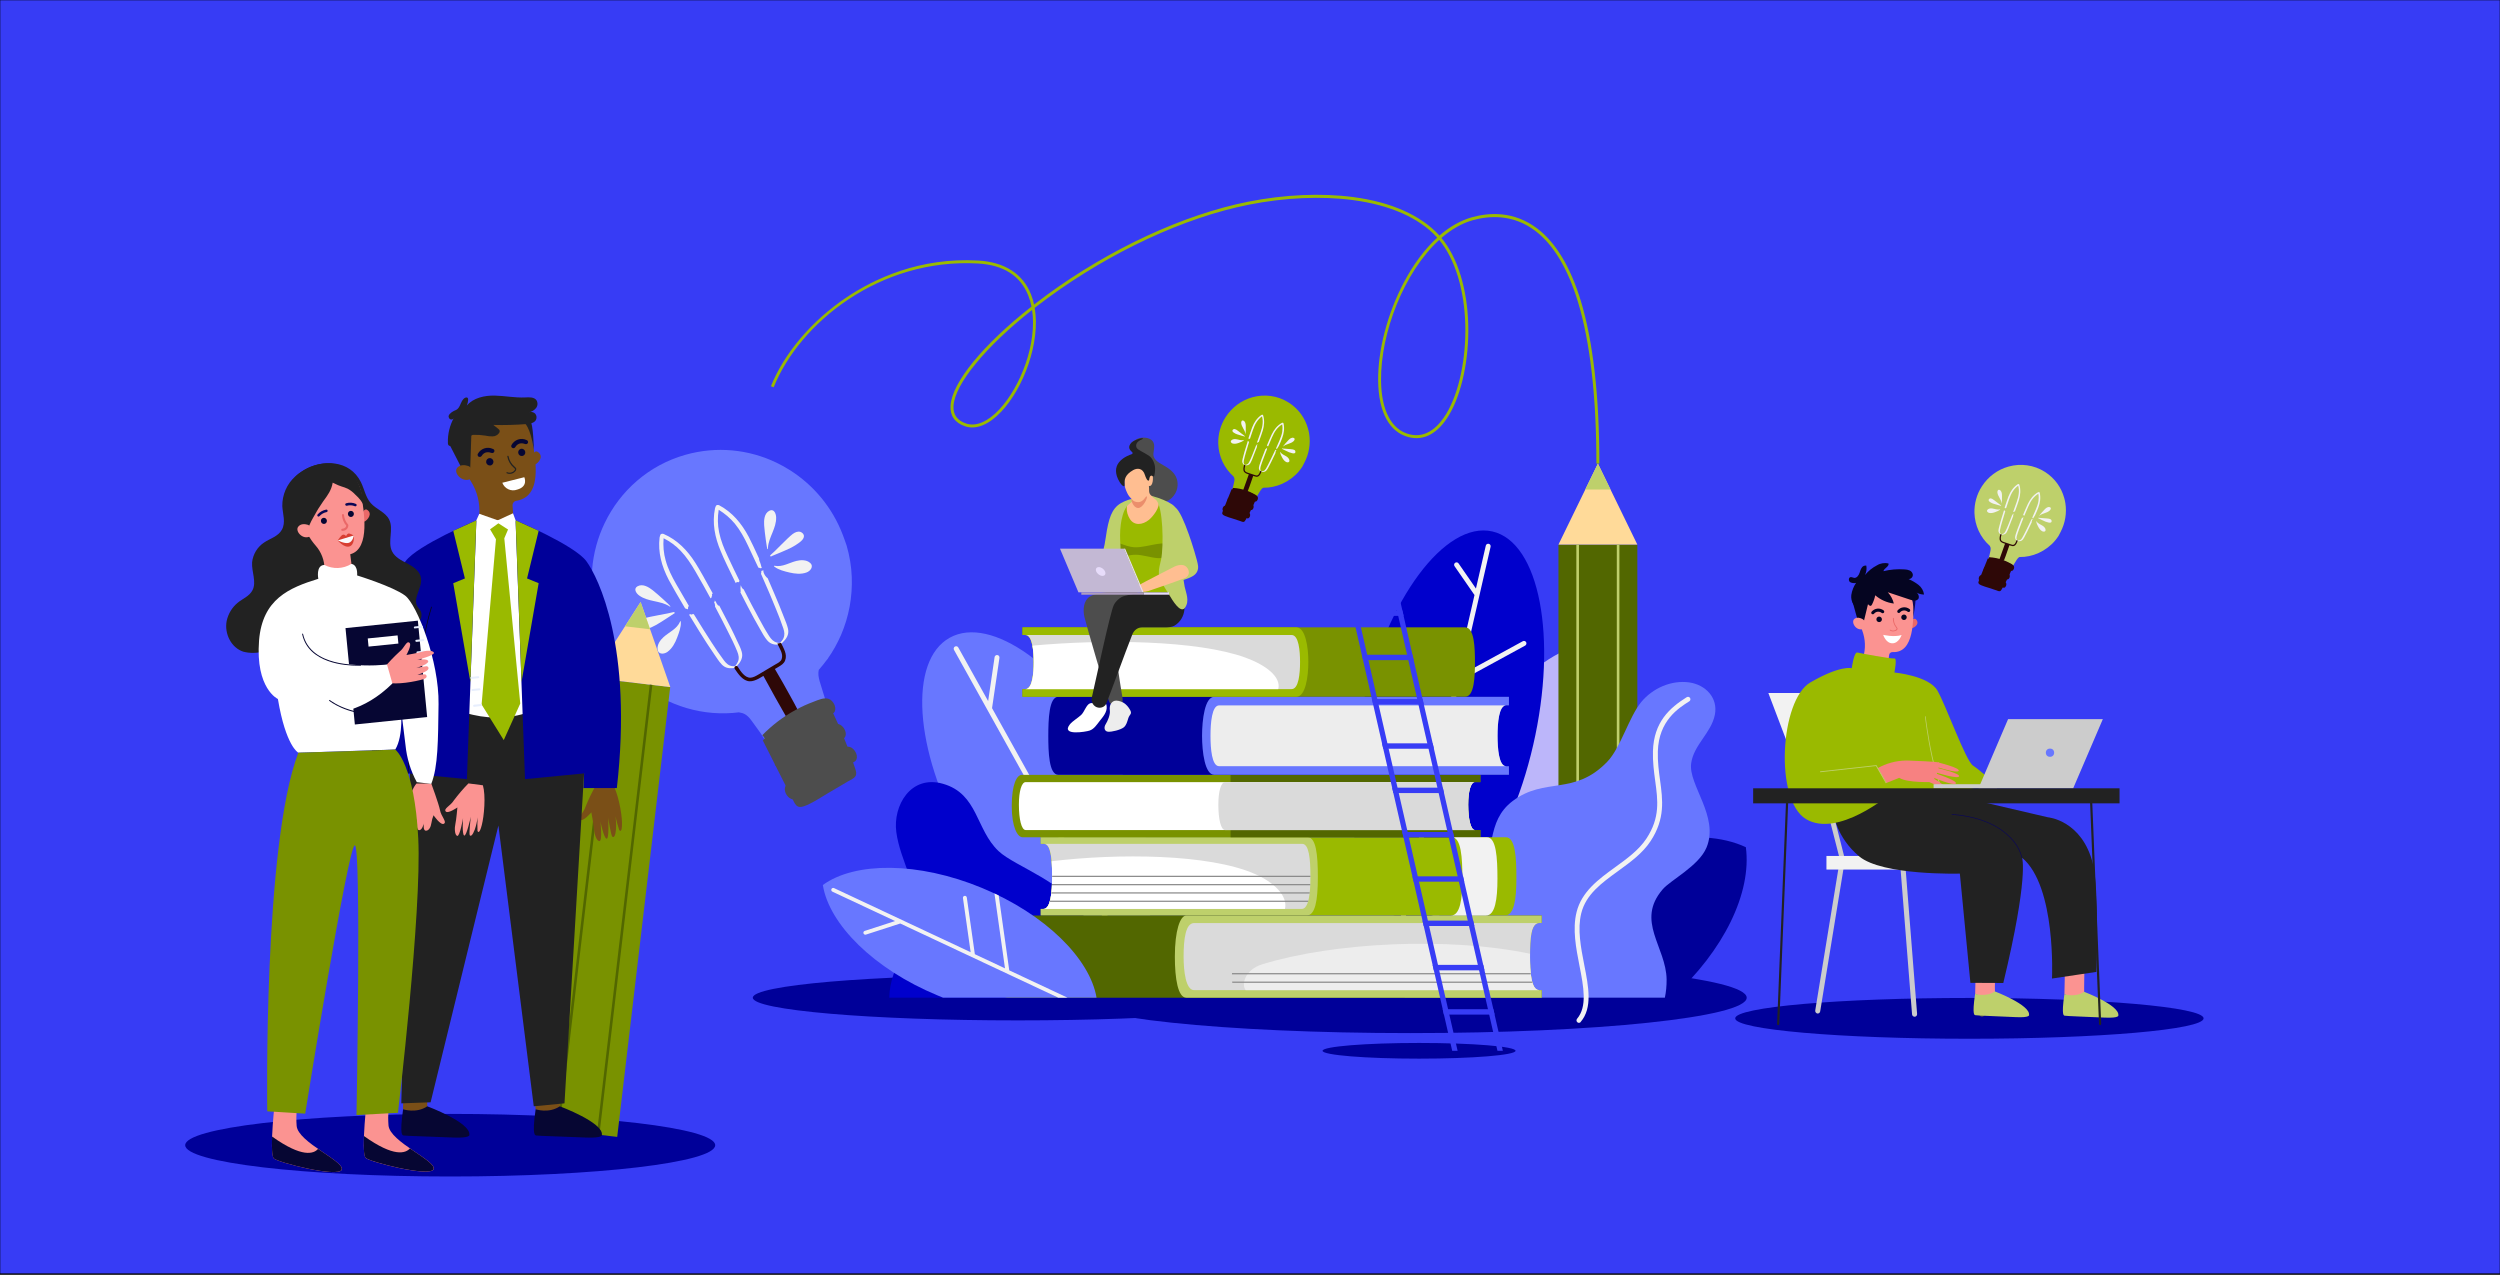 <?xml version="1.0" encoding="utf-8"?>
<!-- Generator: Adobe Illustrator 24.1.0, SVG Export Plug-In . SVG Version: 6.00 Build 0)  -->
<svg version="1.1" xmlns="http://www.w3.org/2000/svg" xmlns:xlink="http://www.w3.org/1999/xlink" x="0px" y="0px"
	 viewBox="0 0 5000 2550.6" style="enable-background:new 0 0 5000 2550.6;" xml:space="preserve">
<rect x="0" y="0" width="5000" height="2550.6" fill="#333333" stroke="none"/>
<style type="text/css">
	.st0{fill:#373CF5;stroke:#000000;stroke-miterlimit:10;}
	.st1{fill:#000099;}
	.st2{fill:#6877FF;}
	.st3{fill:#F2F2F2;}
	.st4{fill:#BCB6FA;}
	.st5{fill:#0000CC;}
	.st6{fill:#526700;}
	.st7{fill:#FFDA99;}
	.st8{fill:#BED06B;}
	.st9{fill:#9ABA00;}
	.st10{fill:#DADADA;}
	.st11{fill:#799200;}
	.st12{fill:#FFFFFF;}
	.st13{fill:#EDEDED;}
	.st14{fill:#878787;}
	.st15{fill:#4D4D4D;}
	.st16{fill:#222222;}
	.st17{fill:#FFBE91;}
	.st18{fill:#EB8E6C;}
	.st19{fill:#C3B8D4;}
	.st20{fill:#E7DCFA;}
	.st21{fill:#AE9DBF;}
	.st22{fill:#373CF5;}
	.st23{fill:#2E0807;}
	.st24{fill:#7A4F17;}
	.st25{fill:#060633;}
	.st26{fill:#0A0A0A;}
	.st27{fill:#FB9391;}
	.st28{fill:#EA6868;}
	.st29{fill:#0B0755;}
	.st30{fill:#D83E32;}
	.st31{fill:#FAFAFC;}
	.st32{fill:#E7EEFD;}
	.st33{fill:#CCCCCC;}
	.st34{fill:#050521;}
	.st35{fill:#F78181;}
</style>
<g id="Calque_1">
	<g id="Calque_1_4_">
		<g id="Calque_1_3_">
			<g id="Calque_1_2_">
				<g id="Calque_1_1_">
					<g id="Calque_2_1_">
						<rect class="st0" width="5000" height="2547.5"/>
					</g>
				</g>
			</g>
		</g>
	</g>
	<g>
		<ellipse class="st1" cx="2035.6" cy="1995.4" rx="530" ry="45.4"/>
		<ellipse class="st1" cx="900.4" cy="2290.4" rx="530" ry="62.6"/>
		
			<ellipse transform="matrix(0.874 -0.486 0.486 0.874 -511.259 1210.25)" class="st2" cx="2075.1" cy="1589.7" rx="171" ry="361.2"/>
		<path class="st3" d="M2255.1,1903l-271-486.7l14.8-100.6c0.4-2.7-1.5-5.2-4.1-5.6c-2.7-0.4-5.2,1.5-5.6,4.1l-12.9,88l-59.7-107.2
			c-1.3-2.4-4.3-3.2-6.7-1.9c-2.4,1.3-3.2,4.3-1.9,6.7l338.5,608c0.9,1.6,2.6,2.5,4.3,2.5c0.8,0,1.6-0.2,2.4-0.6
			C2255.6,1908.3,2256.4,1905.3,2255.1,1903z"/>
		
			<ellipse transform="matrix(0.456 -0.89 0.89 0.456 217.944 3595.642)" class="st4" cx="3050.6" cy="1619.5" rx="361.2" ry="158.5"/>
		
			<ellipse transform="matrix(0.224 -0.975 0.975 0.224 832.941 3947.248)" class="st5" cx="2894.1" cy="1450.8" rx="397.5" ry="175.1"/>
		<path class="st3" d="M3052.3,1284.4c-1.3-2.4-4.3-3.2-6.6-2l-123.3,67.3l58.8-256.2c0.6-2.6-1-5.3-3.7-5.9c-2.6-0.6-5.3,1-5.9,3.7
			l-19.7,85.8l-34.8-50.3c-1.5-2.2-4.6-2.8-6.8-1.2c-2.2,1.5-2.8,4.6-1.2,6.8l39.9,57.7l-155.1,676.2c-0.6,2.6,1,5.3,3.7,5.9
			c0.4,0.1,0.7,0.1,1.1,0.1c2.2,0,4.2-1.5,4.8-3.8l116.1-506l130.9-71.4C3052.7,1289.7,3053.5,1286.7,3052.3,1284.4z"/>
		<g>
			<rect x="3116.9" y="1089.2" class="st6" width="157.8" height="906.1"/>
			<polygon class="st7" points="3195.8,927.2 3116.9,1089.2 3274.7,1089.2 			"/>
			<polygon class="st8" points="3221.1,979.1 3195.8,927.2 3170.5,979.1 			"/>
			<rect x="3152.7" y="1089.2" class="st8" width="5.2" height="906.1"/>
			<rect x="3233.6" y="1089.2" class="st8" width="5.2" height="906.1"/>
		</g>
		<path class="st5" d="M1778.5,1995.4c1.3-66.1,50.2-114,53.9-157.9c5.5-65.7-31.9-114.2-39.8-173.5c-7-52.2,28.5-115.1,93.5-96.4
			c70.3,20.3,65.2,91.3,111,134.6c33.2,31.4,134.4,61.6,170.9,130.6c25.1,47.6,21.4,109.9,41.7,162.6H1778.5z"/>
		<path class="st1" d="M3344,1995.4c104-94.3,159.8-210.5,147.7-301c-95.1-44.4-249.4-13.5-385,86.1
			c-85.1,62.5-146.6,140.1-177.1,214.9H3344z"/>
		<ellipse class="st1" cx="2820.2" cy="1995.4" rx="673.2" ry="70.8"/>
		<path class="st2" d="M3429.7,1429.6c6.8-34.3-18.9-60.2-51.3-64.8c-35.8-5-73,11.6-95.8,39.1c-24.8,30.1-41.3,91.9-68.3,119.8
			c-66.2,68.5-124.4,29.7-188.8,78.2c-55.3,41.7-32.2,102.9-71.3,162.1c-30.9,46.8-119.4,77.9-141.3,151.7
			c-8.8,29.6-8.9,56.2-3.3,79.6h520.1c2.4-11.3,3.6-23.4,3.5-36.2c-0.8-65.5-62.6-117-7.8-180.5c16.3-18.9,72.3-46.8,87.6-83.5
			c25.8-62-36.7-125.4-30.7-168.4C3387.3,1489.7,3422.5,1466,3429.7,1429.6z"/>
		<path class="st9" d="M3011.8,1674.5c-139.8,0-930.3,0-930.3,0v13.1c2.8,0,5,0,6.3,0c13.7,0,16.4,29.7,16.4,65.1
			c0,33.5-3.2,65.1-17.5,65.1c-1.3,0-3.1,0-5.3,0v13.1c0,0,766.7,0,928.6,0c18.2,0,22.8-32.7,22.8-73.4
			C3033,1714.9,3030.5,1674.5,3011.8,1674.5z"/>
		<path class="st8" d="M2615.1,1674.5c-65.1,0-533.5,0-533.5,0v13.1c2.8,0,5,0,6.3,0c13.7,0,16.4,29.7,16.4,65.1
			c0,33.5-3.2,65.1-17.5,65.1c-1.3,0-3.1,0-5.3,0v13.1c0,0,452.1,0,531.9,0c16.8,0,22.3-29.2,22.3-76.3
			C2635.8,1708.3,2631.9,1674.5,2615.1,1674.5z"/>
		<path class="st10" d="M2604.4,1687.7c-28.6,0-388.2,0-516.5,0c13.7,0,16.4,29.7,16.4,65.1c0,33.1-3.1,64.3-16.9,65.1
			c126.4,0,481,0,516,0c14.2,0,17.5-31.6,17.5-65.1C2620.8,1717.3,2618,1687.7,2604.4,1687.7z"/>
		<path class="st11" d="M2949.9,1660.1c-8.4,0-13.6-21.2-13.6-50.9c0-27,5.3-45,13.6-45c3.4,0,7,0,10.9,0v-14.5c0,0-713,0-917.2,0
			c-9.7,0-20.1,18.3-20.1,62.4c0,42.6,11.7,62.4,21.5,62.4c227.7,0,915.9,0,915.9,0v-14.5C2957,1660.1,2953.4,1660.1,2949.9,1660.1z
			"/>
		<path class="st6" d="M2949.9,1660.1c-8.4,0-13.6-21.2-13.6-50.9c0-27,5.3-45,13.6-45c3.4,0,7,0,10.9,0v-14.5h-499.7v124.8h499.7
			v-14.5C2957,1660.1,2953.4,1660.1,2949.9,1660.1z"/>
		<path class="st12" d="M2936.4,1609.2c0-27,5.3-45,13.6-45c-211.1,0-765,0-898.6,0c-8.2,0-13.6,18.1-13.6,45
			c0,29.6,5.2,50.9,13.6,50.9c148.3,0,690.8,0,898.6,0C2941.6,1660.1,2936.4,1638.8,2936.4,1609.2z"/>
		<path class="st10" d="M2936.4,1609.2c0-27,5.3-45,13.6-45c-208.9,0-423.2,0-499.7,0c-8.2,0-13.6,18.1-13.6,45
			c0,29.6,5.2,50.9,13.6,50.9c84.1,0,295,0,499.7,0C2941.6,1660.1,2936.4,1638.8,2936.4,1609.2z"/>
		<g>
			<path class="st6" d="M3078.5,1980.2c-16.8,0-18.5-38.1-18.5-67.1c0-36.8,1.8-67.1,18.5-67.1c1.6,0,3.3,0,5,0V1831
				c0,0-885.5,0-1068.1,0c-12.4,0-23,29.8-23,82.2c0,44.2,6.2,82.2,23,82.2c217.4,0,1068.1,0,1068.1,0v-15.1
				C3081.9,1980.2,3080.2,1980.2,3078.5,1980.2z"/>
			<path class="st8" d="M3078.5,1980.2c-16.8,0-18.5-38.1-18.5-67.1c0-36.8,1.8-67.1,18.5-67.1c1.6,0,3.3,0,5,0V1831
				c0,0-528.3,0-710.8,0c-12.4,0-23,29.8-23,82.2c0,44.2,6.2,82.2,23,82.2c217.4,0,710.8,0,710.8,0v-15.1
				C3081.9,1980.2,3080.2,1980.2,3078.5,1980.2z"/>
			<path class="st10" d="M3060.1,1913.2c0-36.8,1.8-67.1,18.5-67.1c-93.1,0-530.4,0-690.3,0c-16.7,0-21.1,30.3-21.1,67.1
				c0,29,4.3,67.1,21.1,67.1c189.4,0,600.9,0,690.3,0C3061.8,1980.2,3060.1,1942.2,3060.1,1913.2z"/>
			<path class="st13" d="M3078.5,1980.2h-587.2c-9.2-11.7-1.1-41,33.2-51.6c142.5-43.8,371.6-55.4,535.5-21.1c0,1.9,0,3.8,0,5.7
				C3060.1,1942.2,3061.8,1980.2,3078.5,1980.2z"/>
			<path class="st14" d="M3065,1965.6h-600.4c-0.2-0.8-0.3-1.6-0.4-2.4h600.1C3064.5,1964,3064.7,1964.8,3065,1965.6z"/>
			<path class="st14" d="M3061.7,1948.6h-597.9c0.1-0.8,0.2-1.6,0.3-2.4h597.3C3061.5,1946.9,3061.5,1947.8,3061.7,1948.6z"/>
		</g>
		<path class="st12" d="M2570,1817.9c-103.4,0-376.5,0-482.7,0c13.8-0.8,16.9-32,16.9-65.1c0-10.9-0.3-21.2-1-30.3
			c133.3-16.1,314.5-14.8,406,25.2C2548,1764.6,2575.8,1791.2,2570,1817.9z"/>
		<path class="st14" d="M2616.6,1801.3c-0.2,0.8-0.4,1.7-0.7,2.4h-516.5c0.2-0.8,0.5-1.6,0.7-2.4H2616.6z"/>
		<path class="st14" d="M2619.4,1784.7c-0.1,0.8-0.2,1.6-0.3,2.4h-516.5c0.1-0.8,0.2-1.6,0.3-2.4H2619.4z"/>
		<path class="st14" d="M2620.5,1768.1c0,0.8-0.1,1.6-0.1,2.4h-516.5c0-0.8,0.1-1.6,0.1-2.4H2620.5z"/>
		<rect x="2104.3" y="1751.5" class="st14" width="516.5" height="2.4"/>
		<path class="st1" d="M2116.6,1393.6c195.5,0,901.3,0,901.3,0v17.2c-1.9,0-3.7,0-5.6,0c-14.6,0-17.2,35.8-17.2,60.8
			c0,25,2.6,60.8,17.2,60.8c1.8,0,3.7,0,5.6,0v17.2c0,0-701.3,0-901.3,0c-18.8,0-20-45.9-20-78.1
			C2096.7,1439.5,2097.8,1393.6,2116.6,1393.6z"/>
		<path class="st2" d="M2428.5,1393.6c195.5,0,589.4,0,589.4,0v17.2c-1.9,0-3.7,0-5.6,0c-14.6,0-17.2,35.8-17.2,60.8
			c0,25,2.6,60.8,17.2,60.8c1.8,0,3.7,0,5.6,0v17.2c0,0-389.4,0-589.4,0c-18.8,0-24.4-45.9-24.4-78.1
			C2404.1,1439.5,2409.7,1393.6,2428.5,1393.6z"/>
		<path class="st13" d="M2438.2,1410.8c172.7,0,525.6,0,574.1,0c-14.6,0-17.2,35.8-17.2,60.8c0,25,2.6,60.8,17.2,60.8
			c-48.2,0-397.5,0-574.1,0c-14.7,0-17.2-35.8-17.2-60.8C2421,1446.6,2423.6,1410.8,2438.2,1410.8z"/>
		<path class="st11" d="M2930.3,1254.7c-192,0-885.4,0-885.4,0v15.3c1.8,0,3.7,0,5.5,0c14.3,0,16.9,31.8,16.9,54.1
			c0,22.3-2.5,54.1-16.9,54.1c-1.8,0-3.6,0-5.5,0v15.3c0,0,688.9,0,885.4,0c18.5,0,19.6-40.9,19.6-69.4
			C2949.9,1295.6,2948.8,1254.7,2930.3,1254.7z"/>
		<path class="st2" d="M1886.2,1995.4h306.9c-13.1-77.9-102.3-167-229.1-219.5c-127.5-52.8-254.3-52.5-318.3-5.9
			c12.3,78.2,101.8,168.1,229.3,220.8C1878.8,1992.4,1882.5,1993.9,1886.2,1995.4z"/>
		<ellipse class="st1" cx="2838.1" cy="2101.6" rx="193" ry="15.7"/>
		<ellipse class="st1" cx="3938.8" cy="2036.7" rx="468.4" ry="40.8"/>
		<path class="st9" d="M2592.7,1254.7c-192,0-547.8,0-547.8,0v15.3c1.8,0,3.7,0,5.5,0c14.3,0,16.9,31.8,16.9,54.1
			c0,22.3-2.5,54.1-16.9,54.1c-1.8,0-3.6,0-5.5,0v15.3c0,0,351.3,0,547.8,0c18.5,0,24-40.9,24-69.4
			C2616.8,1295.6,2611.2,1254.7,2592.7,1254.7z"/>
		<path class="st10" d="M2583.2,1270c-169.7,0-485.2,0-532.8,0c14.3,0,16.9,31.8,16.9,54.1c0,22.3-2.5,54.1-16.9,54.1
			c47.4,0,359.3,0,532.8,0c14.4,0,16.9-31.8,16.9-54.1C2600.1,1301.9,2597.6,1270,2583.2,1270z"/>
		<path class="st3" d="M2973.7,1674.5c-18.7,0-31.7,0-70.1,0c18.7,0,21.2,40.4,21.2,83.1c0,40.7-4.7,73.4-22.8,73.4
			c36.9,0,49.7,0,70.1,0c18.2,0,22.8-32.7,22.8-73.4C2994.9,1714.9,2992.5,1674.5,2973.7,1674.5z"/>
		<g>
			<path class="st9" d="M3198.7,927.2h-5.9c0-134.3-12.5-243.2-37-323.8c-20.3-66.5-48.9-114.1-85.1-141.6
				c-44.9-34.1-92.8-30.4-125.1-21.4c-22.2,6.2-43.3,18.6-62.8,35.5c32.3,38.7,51.7,101.3,53.7,173.2
				c1.8,68.8-12.9,138.1-38.4,180.8c-22,36.9-49.9,52.2-80.7,44.4c-38.7-9.9-60.4-50-61.1-112.9c-0.7-60.6,18.4-133.9,51.2-196.2
				c19.5-37,42.3-67.4,67-89.9c-0.2-0.2-0.4-0.4-0.6-0.7c-35.7-38.9-93.7-64.6-167.8-74.4c-63.1-8.4-137.3-5.1-209,9.3
				c-128.2,25.6-274.2,93.4-400.7,185.8c-9.2,6.8-18.3,13.6-27,20.4c11.8,69.4-22.1,160.1-66.9,207.6c-24.6,26.1-50.2,36.6-72,29.4
				c-20.5-6.8-30.7-21-29.4-41.3c2.8-46.5,65.3-122.4,161.9-198.2c-1.5-7.8-3.7-15.2-6.5-22.3c-15.8-39.5-49.6-61-100.5-63.9
				c-196.4-11.2-357.2,119.2-408.7,247.6l-5.4-2.2c26.6-66.2,81.5-130.8,150.8-177.4c55.7-37.4,146.6-80.6,263.7-73.9
				c52.7,3,89.2,26.4,105.6,67.6c2.6,6.5,4.6,13.4,6.2,20.4c8-6.2,16.3-12.5,24.8-18.7c127.1-93,274-161.1,403-186.9
				c72.3-14.5,147.2-17.8,210.9-9.3c75.4,10,134.7,36.4,171.3,76.2c0.2,0.2,0.5,0.5,0.7,0.7c20.7-17.9,42.6-30.3,65.1-36.6
				c33.6-9.4,83.4-13.1,130.3,22.4c37.2,28.2,66.5,76.8,87.2,144.5C3186.2,682.8,3198.7,792.3,3198.7,927.2z M2878.4,479.8
				c-70,63.9-117.4,185.5-116.3,281.5c0.7,60,20.8,98.1,56.7,107.3c35.3,9,59.8-17.7,74.2-41.7c25-41.8,39.4-109.9,37.6-177.6
				C2928.7,578.7,2909.7,517.5,2878.4,479.8z M2064.2,619.8c-92.7,73.3-154.6,148.1-157.2,192c-1.1,17.5,7.5,29.4,25.4,35.3
				c19.5,6.5,42.9-3.4,65.9-27.8C2041.3,773.5,2074.3,687,2064.2,619.8z"/>
		</g>
		<g>
			<path class="st3" d="M3157.9,2045.7c-1.1,0-2.2-0.4-3.2-1.2c-2.1-1.8-2.3-4.8-0.6-6.9c20.8-24.5,13.1-64,4.9-105.9
				c-7-36-14.3-73.2-5.9-107.3c10.2-41.4,44.4-66.2,77.4-90.1c23.3-16.9,47.4-34.3,62.5-57.4c27.4-41.7,22.8-75.8,17.4-115.3
				c-2.5-18.6-5.1-37.9-4.5-59.2c1.7-58.6,33.5-86.6,67.5-108c2.3-1.4,5.3-0.8,6.7,1.5c1.4,2.3,0.8,5.3-1.5,6.7
				c-21.4,13.5-61.1,38.5-62.9,100c-0.6,20.5,1.9,39.4,4.4,57.6c5.4,39.7,10.5,77.2-18.9,122c-16.1,24.5-41,42.5-65,59.9
				c-33.1,24-64.3,46.6-73.7,84.5c-7.9,32-0.8,68.1,6,103.1c8.7,44.2,16.8,86-7.1,114.1C3160.7,2045.1,3159.3,2045.7,3157.9,2045.7z
				"/>
		</g>
		<path class="st3" d="M2135.1,1995.4h-18.4L1800.5,1847l-68.6,22.2c-0.4,0.1-0.8,0.2-1.2,0.2c-1.6,0-3.2-1.1-3.7-2.7
			c-0.7-2.1,0.4-4.3,2.5-4.9l60.7-19.7l-125.4-58.8c-2-0.9-2.8-3.2-1.9-5.2c0.9-2,3.2-2.8,5.2-1.9l273.2,128.2l-15.4-108.3
			c-0.3-2.2,1.2-4.1,3.3-4.4c2.2-0.3,4.1,1.2,4.4,3.3l16.1,113.4l60.3,28.3l-21.1-149.8c2.9,1.3,5.7,2.7,8.5,4.1l21.1,149.7
			L2135.1,1995.4z"/>
		<path class="st12" d="M2556.5,1378.3c-106.8,0-380.7,0-505.2,0c13.7-1.2,16.1-32.2,16.1-54.1c0-10.3-0.5-22.6-2.6-32.9
			c142.7-13.2,330-11,426,23.9C2532.7,1330.4,2562.7,1354.3,2556.5,1378.3z"/>
		<g>
			<path class="st15" d="M2292.9,963c2.9,13.5-2.5,23.5,10.1,34c10,8.3,15.4,7.7,22.9,7c12.4-1,20.1-9.9,23.8-15.8
				c6.2-9.8,7.5-23.3,2.4-34.3c-4.8-10.3-14.6-17.4-25.7-23.6c-11.3-6.3-21.4-12.6-19.4-24.6c1.7-10.2,2.6-17.7-1.8-23.5
				c-6.1-7.9-22-8.8-31.2-4.2c-10.9,5.5-15.9,10.2-14.9,17.8c1.1,8.4,26.1,18.6,26.2,30.8c0,3.8-2.6,12.6-0.2,15.6
				C2290.2,948.7,2291.3,955.2,2292.9,963z"/>
			<path class="st15" d="M2217.8,1402c3.3,10.2,16.3,11.7,21,9.6c11.3-5.1,5.4-16.2,1-48c-3.1-22.4-7.8-52.4-13.8-86.6
				c-1.8-10.4,2.4-20.9,10.5-24.8c9.2-4.5,60.9-18.1,64.2-34.9c2.9-14.9-15.4-29.7-27.5-33.4c-15-4.5-74.8-2.5-93.9,9.5
				c-12,7.6-14,25.7-10.4,40.9C2172.5,1249.7,2211.2,1381.5,2217.8,1402z"/>
			<path class="st13" d="M2215.7,1463.4c7.7,0.9,25.6-3.8,31.7-8.6c5.2-4.1,7-11.2,9.1-18.1c2.5-8.4,8.7-8.3,3.3-17.5
				c-2.6-4.4-6.8-10.6-14.3-14.5c-4.6-2.4-12.1-4.3-16.2-3.1c-6.7,2-11,8.7-9.6,19.6c1.1,8.4-4.7,21.5-8.1,26.8
				C2206.9,1455.3,2209,1462.5,2215.7,1463.4z"/>
			<path class="st12" d="M2179,1461.2c9.1-3,14.3-11.5,20.5-19.4c6-7.7,15.3-17.6,13.8-29.7c-1.2-9.6-5.1-1.6-11.6-1.3
				c-7.2,0.4-14.4-6.9-21.7-4.1c-7.3,2.7-11.2,16.7-17.1,22.6c-6,6-17.9,12.8-23.2,19.5C2121.3,1472.3,2171.9,1463.6,2179,1461.2z"
				/>
			<path class="st16" d="M2183.8,1394.3c-2.5,10.7,4,19.3,12.3,20.9c7,1.3,14-2,16.6-8.3c10.1-25.1,35.7-96.8,51.9-137.9
				c3.6-9.1,11.4-14.3,19.5-14.3c15.2,0,37.9,0,44.5,0c8.3,0,15.5-0.5,20.2-3.3c24.4-14.5,26.1-47.9,8.7-69.5
				c-10-12.4-97.6,6.9-109.5,10.3c-7.9,2.2-16.6,10.2-20.4,17.9C2220.5,1224,2190,1367.7,2183.8,1394.3z"/>
			<path class="st9" d="M2250.1,1145.1c0.7,9.6,2.4,39.7,37.5,39.7c14.4,0,36.6-0.1,50.4-0.1c7.2,0,10.8-6.6,8-14.9
				c-2.4-7.2-17-28.8-8.5-53.9c6.3-18.8,4.7-70.7-1.9-91.1c-4.6-14-17.2-32.3-20.4-21.2c-2.8,9.8-11.9,23.8-19.2,30.4
				c-12.7,11.4-28.9,10.9-33.3,0.7c-4.7-10.9-1.4-19-5.5-27.3c-3.7-7.3-16.5,12.3-18.3,19c-5,18.1-7.6,36.4-7.8,57.6
				C2230.7,1104.1,2248.6,1125.3,2250.1,1145.1z"/>
			<path class="st11" d="M2229,1095.7c0,29.1,16.9,13.8,42.7,13.8c25.8,0,65.8,22.4,65.8-13.8c0-19.2-40-1.1-65.8-1.1
				C2245.9,1094.6,2229,1074.5,2229,1095.7z"/>
			<path class="st17" d="M2264,998.9c-7.2,3.9-10.2,9.6-10.5,16.4c-0.4,8.1,2,15.9,6.2,22.6c8.8,14.1,25.6,12,38.2,1.8
				c7.7-6.3,23.6-25.8,18.8-37.6c-2.6-6.3-9.5-7-14.3-11c-6.2-5.2-3.5-11.9-4.6-19.3c8.7,2.5,9.4-18.6,6.6-23.8
				c-0.6-0.7-1.4-1-2.3-1.1c-0.2-2.2,1.8-22.9-18.4-28.3c-15.4-4.2-30.8,5.1-35.5,13.7c-5,9.1-0.6,20,0.3,29.6
				c0.2,11.2,2.4,16.4,6,24.2C2256.6,991,2260.5,995.4,2264,998.9z"/>
			<path class="st8" d="M2266.4,1001.2c-0.7,0.7-1.6,1.5-2.6,2.4c-3.3,2.7-8,6.1-10.3,9.2c-6.9,9.3-10.4,24.6-11.9,35.9
				c-2,15.1-1.7,28.7-0.6,43.5c0.7,9.5,0.6,25.6-13.5,21.5c-3.4-1-18.8-8-19.9-12.1c-1.1-4,0.7-8.1,1.4-11.6
				c1.3-6.2,3.8-23.7,4.8-29.5c5.9-32.4,13.7-48.4,34.2-57.4c4.8-2.1,10.9-4.4,14.8-5c0.2,0,0.4-0.1,0.5-0.1
				C2263.7,998.6,2264.7,1000,2266.4,1001.2z"/>
			<path class="st18" d="M2262.6,998.5c0,3.4,4.3,17.5,13.8,17.5s19.2-20.1,17.3-22.9c-2-3-5.7,11.2-17.3,11.2
				C2264.5,1004.3,2262.6,995,2262.6,998.5z"/>
			<path class="st8" d="M2396.2,1132.4c-0.8-10.2-13-48.2-18.5-63.6c-9.5-26.6-18.5-47.1-26.9-54c-2-2.3-4.2-4.3-6.6-6
				c-9.4-6.4-24.8-12.6-38.5-16.3c-5.4-1.4,2.6,4.4,5.4,6.5c15.6,11.7,16.4,94.6,11.1,119.9c-1.9,9.1-5,18.2-4.5,27.7
				c0.7,13.8,13.2,30.5,21.4,44.2c4.6,7.7,21.5,37.1,30.6,25c10.2-13.5,2.1-30.3-0.4-42.5c-0.9-4.5-1.6-9-2.2-13.4
				c7-2.3,13.5-4.6,19.2-8.1C2390.4,1149.3,2397.1,1143.1,2396.2,1132.4z"/>
			<path class="st17" d="M2296.6,1182.1c2.9-0.9,67.5-23,74.3-26.5c11.9-6.2,7.1-22.5-4.7-25.4c-4.8-1.2-12.4,0.6-16.9,2.8
				c-20.9,10.3-49.2,25.6-58.9,30.4C2253.1,1182,2281.6,1186.5,2296.6,1182.1z"/>
			<g>
				<polygon class="st19" points="2156.9,1184.7 2284.9,1184.7 2248,1097.4 2120,1097.4 				"/>
				<path class="st20" d="M2192.5,1143c2,4.8,7.6,8.8,12.5,8.8s7.2-3.9,5.1-8.8s-7.6-8.8-12.5-8.8
					C2192.7,1134.2,2190.4,1138.1,2192.5,1143z"/>
				<polygon class="st20" points="2287.3,1184.7 2284.9,1184.7 2247.9,1097.4 2250.3,1097.4 				"/>
				
					<rect x="2162.7" y="1184.7" transform="matrix(-1 -1.224647e-16 1.224647e-16 -1 4449.968 2374.146)" class="st21" width="124.6" height="4.7"/>
				<rect x="2287.3" y="1184.7" class="st20" width="50.7" height="4.7"/>
			</g>
			<path class="st16" d="M2310.2,937.1c-0.1-8.7-4.4-19.9-11.6-25.1c-8.1-5.9-23-12-25.1-16.1c-2.4-4.6-2.5-12.1,11.1-17.5
				c3.7-1.5,0.4-2.5-4-1.4c-5.7,1.4-14,4.6-17.8,8.6c-8.9,9.2-1.7,16,1.5,18.6c1,0.8,1.9,3.2-1.2,4.3c-5.4,1.8-12,4.8-17.2,8.6
				c-12.4,9.2-16.6,20.6-12.2,35.1c2.3,7.4,8.8,18.9,13.9,20.4c1.4,0.4,1.7-0.9,1.6-4.5c-0.4-8.3,0.2-18.4,17.2-27.9
				c7.5-4.2,19.1-5.1,23.7,10.4c0.9,3,4.5,12.8,7.8,10.3c1.1-0.8,0.2-7.7,3.8-9.3c3.5-1.6,4.2,3.4,6.5,0.7
				C2309.1,951.3,2310.3,941.4,2310.2,937.1z"/>
		</g>
		<g>
			<polygon class="st22" points="2887.8,2029.2 2885.4,2018.4 2986.7,2018.4 2989.2,2029.2 			"/>
			<polygon class="st22" points="2867.6,1940.6 2865.2,1929.8 2966.5,1929.8 2968.9,1940.6 			"/>
			<polygon class="st22" points="2847.4,1852 2844.9,1841.2 2946.3,1841.2 2948.7,1852 			"/>
			<polygon class="st22" points="2827.2,1763.4 2824.7,1752.6 2926,1752.6 2928.5,1763.4 			"/>
			<polygon class="st22" points="2807,1674.7 2804.5,1664 2905.8,1664 2908.3,1674.7 			"/>
			<polygon class="st22" points="2786.7,1586.1 2784.3,1575.3 2885.6,1575.3 2888,1586.1 			"/>
			<polygon class="st22" points="2766.5,1497.5 2764.1,1486.7 2865.4,1486.7 2867.8,1497.5 			"/>
			<polygon class="st22" points="2746.3,1408.9 2743.8,1398.1 2845.1,1398.1 2847.6,1408.9 			"/>
			<polygon class="st22" points="2726.1,1320.3 2723.6,1309.5 2824.9,1309.5 2827.4,1320.3 			"/>
			<polygon class="st22" points="2705.8,1231.7 2703.4,1220.9 2804.7,1220.9 2807.2,1231.7 			"/>
			<polygon class="st22" points="2768,1059.9 3005.7,2101.6 2994.9,2101.6 2757.2,1059.9 			"/>
			<polygon class="st22" points="2677.4,1059.9 2915.2,2101.6 2904.4,2101.6 2666.6,1059.9 			"/>
			<polygon class="st22" points="2685.6,1143.1 2683.2,1132.3 2784.5,1132.3 2786.9,1143.1 			"/>
		</g>
	</g>
	<g>
		<path class="st2" d="M1685.6,1069.8c-20.9-54.9-58.4-99.3-105.1-129.1c-9-5.8-18.2-10.8-27.7-15.4
			c-55.1-26.5-119.3-33.5-182.3-15.6c-73.4,20.9-130.1,72-161,136.2c-14,28.9-22.7,60.6-25.3,93.4c-2.6,31.1,0.4,63.4,9.6,95.4
			c15.6,54.1,46.5,99.1,86.6,132.3c54.7,44.9,126.3,67,198.9,57.5c-0.4,0.2-0.6,0.6-1,0.8c1,0,1.8-0.2,2.4,0
			c12.6,1.8,19.2,11.6,26.1,21.1c4.8,6.6,9.6,13,14.2,19.7c2.6,3.8,5.2,7.8,7.8,11.8c0.2,0.4,0.6,1,0.8,1.4c8,13,14.6,26.7,19,41.3
			c0.2,0.4,0.2,0.8,0.4,1.2c0.2,0.6,0.8,0.8,1.2,0.4l0.2-0.2l0,0c3.6-2,7.2-3.8,10.6-5.8l0,0c4.8-2.6,9.4-5.2,14.2-7.6
			c4.4-2.4,8.6-4.8,13-7c0.4-0.2,0.8-0.4,1.2-0.6c12.8-7,25.3-13.8,38.1-20.7l0,0l0,0c1.4,2.2,3,4.2,4.8,6.2c0.2,0.4,0.8,0.2,1.2,0
			c0.6-0.8,1.4-1.6,2-2.4c0.6-0.6,1.2-1.2,1.8-2c0.8-0.8,1.4-1.6,2.2-2.4c4.2-4.8,8.6-9.6,12.8-14.4c1.8-2,3.6-4,5.4-6
			c1.2-1.2,2.2-2.6,3.4-3.8c1.8-2,3.2-4.2,3.6-6.8c0,0,0,0,0-0.2c0.4-3-0.8-5.8-1.6-8.6c-1-3.4-2.2-7-3.2-10.4
			c-0.4-1.2-0.6-2.2-1-3.4l-8.4-26.9l-0.8-2.8l-6.8-22.1c-2.4-7.8-5.2-15.6-6-23.5c-0.4-3.8-0.2-7.4,0.6-11
			c6-6.8,11.6-13.8,16.8-20.9c1-0.8,2-1.6,2.6-2.2c-0.6,0.4-1.2,0.8-1.8,1.2c10.8-15.2,19.7-31.3,27.1-48.3
			c15.4-35.9,22.9-75.4,21.3-115.9c-0.8-20.7-4.2-41.7-10.2-62.4C1690.8,1084.1,1688.4,1076.9,1685.6,1069.8z M1636.7,1479.9
			c-0.6,0.6-1.2,1.4-1.8,2c-0.4,0.4-0.8,0.8-1,1.2c-0.4,0.6-1,1-1.4,1.6c-1.2-1.2-2.2-2.6-3.2-4c-0.2-0.2-0.2-0.4-0.4-0.6
			c-0.2-0.2-0.4-0.4-0.4-0.6l1.2-0.6l15.8-8.6C1642.5,1473.5,1639.7,1476.7,1636.7,1479.9z"/>
		<g>
			<g>
				<path class="st3" d="M1375.6,1218.6c0.2-0.2,0.2-0.2,0.4-0.4c0-1.2,0-2.4,0.2-3.6c0-1,0.8-2,1.6-2.6
					c-8-13.6-16.6-28.3-25.7-44.3c-8.4-14.8-16.2-30.1-20.7-46.5c-4.2-14.6-5.4-29.7-4.2-44.7c12.8,6.4,24.3,14.8,34.1,25.1
					c11.8,12.4,21.1,26.7,29.7,41.5c11.4,19.5,21.3,37.5,30.1,53.7c0,0,0,0,0.2,0c0.2-1,1-1.6,2-1.8v-0.2c-0.4-1.4,0.2-2.4,1-3
					c-0.2-0.6-0.2-1.2-0.4-1.8c-0.2-1.6,0.6-2.8,1.6-3.2c-13.4-24.5-26.7-48.5-34.7-61c-16-25.1-36.1-46.1-63.8-58
					c-0.4-0.2-3.4-1-5.6,0.8c-0.8,0.6-2,5.6-2.2,6.2c-3.6,29.9,4.2,57.8,18,84.4c6.6,12.6,19.5,34.7,33.1,57.6
					C1372,1217.4,1373.8,1218,1375.6,1218.6z"/>
				<path class="st3" d="M1462.4,1257.1c-5.2-10.4-14-27.1-23.9-45.9c-1,0.2-2,0.2-2.6-0.6c-1.8-2.2-3.2-4.4-4.2-7
					c-0.8-0.8-1.6-1.8-2.2-2.8c0,0.4,0,0.8,0,1.2c0,1-0.6,1.8-1.2,2.4c0.2,0.4,0.2,1,0.4,1.4c0.2,0.6,0.4,1,0.8,1.6
					c0.2,0.6,0.4,1.2,0.2,1.8c0.2,0.4,0.2,0.8,0.4,1.4c0.2,1,0.2,1.6-0.2,2.2c10.8,20.3,19.3,37.3,26.1,50.7
					c6.6,13,13.2,26.1,18.6,39.7c2.6,6.4,4.2,13.2,1.4,19.9c-1.4,3.4-3.6,6.6-6,9.4c-1.8,0-3.8,0-5.6-0.2c-7.2-1-12.2-5.8-16.4-11.4
					c-8.8-11.6-17-23.9-24.9-36.1c-9.2-14.2-21.1-33.1-35.5-56.5c-0.6,0.2-1.4,0-2-0.4c-1,1.4-3.4,1.8-4.6,0.2
					c-0.4,0.4-0.8,0.8-1.4,0.8c-0.6,0.2-1.2,0.2-1.6,0.2c14.2,23.3,28.1,45.9,36.1,58c4.8,7.4,9.8,14.8,14.8,22.1
					c4.6,6.6,9,13.8,14.6,19.7c6.6,7,14.4,8.2,22.5,7.4c0.8,0,2.2-0.4,3.2-0.8c0.8-0.2,1.4-0.6,1.4-0.6c2-1,2.6-1.4,3.6-3.2
					c7.2-8,12.6-16.8,9.2-28.3c-2.2-7.8-6.2-15.4-9.6-22.5C1470.3,1273,1466.3,1265,1462.4,1257.1z"/>
				<path class="st3" d="M1471.5,1166.3c0.4-1.2,1.6-1.8,2.6-2h0.2c1.2-0.6,2.6-0.4,3.4,0.4c0.2-0.6,0.6-1.4,0.8-2
					c0.2-0.2,0.4-0.6,0.6-0.8c-7.4-15-15.4-31.3-23.7-49.3c-7.2-15.4-13.8-31.3-17.2-48.1c-3-14.8-3.2-29.9-0.8-44.9
					c12.2,7.4,22.9,16.6,32.1,27.5c10.8,13.2,19,28.3,26.3,43.7c7.6,16,14.6,30.7,20.9,44.5c0.8-0.2,1.6,0,2.4,0.6
					c1,0.8,3.8,0.8,4.6-0.4c-0.4-0.4-0.6-0.8-0.8-1.4c-0.6-3-1.6-6-2.6-9c-1-2.2-2-4.4-2.2-7c0-0.4,0-0.6,0-1
					c-8.2-18.2-15.8-34.1-20.9-43.9c-14-26.3-32.5-48.7-59-62.8c-0.4-0.2-3.4-1.2-5.6,0.4c-0.8,0.6-2.6,5.4-2.6,6
					c-6,29.5-0.2,58,11.4,85.4C1447,1116.2,1459,1141,1471.5,1166.3z"/>
				<path class="st3" d="M1568.1,1234.9c-3.2-8.4-6.4-16.6-9.8-24.7c-4.8-11.8-13.6-32.1-22.9-53.7c-3.6-2.4-6.4-7-7.8-10.4
					c-0.8-2-1-3.8-1-5.8l0,0c-1.2,0.8-2.6,1.4-4,1.6c0.2,1.8,0,4-0.6,5.8c12.6,28.1,22.1,51.1,29.1,68.2c5.6,13.6,11,27.1,15.6,41.1
					c2.2,6.6,3.2,13.4,0,19.9c-1.6,3.4-4,6.2-6.8,9c-1.8,0-3.8-0.2-5.6-0.6c-7-1.6-11.8-6.8-15.6-12.6c-8-12.2-15-25.1-21.9-37.9
					c-7.8-14.4-18-33.3-29.7-56.5c-0.6,0-1.2-0.2-1.6-0.8c-2.2-2.2-3-4.6-4-7.2c-0.8,4-0.8,8.2-0.2,12.2c0.2,0.8-0.2,1.6-0.6,2
					c10.8,21.1,20.9,40.7,27.1,51.9c4.2,7.8,8.6,15.6,13,23.1c4,7,8,14.6,13.2,20.7c6,7.4,13.6,9.4,21.9,9.2c0,0,0,0,0.2,0
					c1.6,0,4.4-1,4.8-1.2c1-0.4,1.6-0.6,2.2-1c0.6-0.4,1-1,1.6-1.8c7.8-7.4,13.8-15.8,11.4-27.5
					C1574.3,1250.1,1571.1,1242.5,1568.1,1234.9z"/>
			</g>
			<path class="st23" d="M1579.9,1433.4c4.2-5,9.4-10.4,15.2-14.2c-4.4-8.8-9.2-17.4-14-26.1c-10.2-18.6-20.5-36.9-31.3-55.1
				c2.4-1.4,5-3,7.4-4.4c5.4-3.2,10.8-6.6,13-12.6c5-12.6-3.2-24.3-8.2-35.5c-0.2,0-0.2,0-0.4,0.2c-2.2,0.6-4.6,1.2-7,1.4
				c4.2,9.4,12.4,20.3,8.8,30.9c-1.8,5.6-8,8.2-12.8,11c-5.8,3.4-11.4,6.8-17.2,10.2c-5.4,3.2-11,6.6-16.4,9.8
				c-4.8,2.8-10.2,6-15.8,6.4c-11.6,0.6-20.3-13.4-25.7-21.9c-2.6-4-8.6,0.2-6,4.2c6.8,10.2,16.4,24.3,29.7,24.9
				c6.2,0.2,12-2.2,17.6-5c3.4-1.8,6.6-3.8,10-5.8c15.8,29.3,32.1,58.2,48.7,87.2C1577.1,1436.8,1578.5,1435,1579.9,1433.4z"/>
		</g>
		<g>
			<path class="st3" d="M1552.3,1034.8c-0.2-7.6-4.4-18.2-13.8-13.2c-10.2,5.4-10.8,19-10.2,28.9c1,15,5.6,46.5,6.4,47.5
				c0.4,0.6,1.2,0.2,1.2-0.4c0-0.2,0-0.4,0-0.6c0.2-0.2,0.2-1.4,0-1.8C1537.4,1074.3,1552.9,1056.4,1552.3,1034.8z"/>
			<path class="st3" d="M1601,1063.8c-5.6-1.8-11.2,1-15.6,4.2c-10,7.4-37.1,36.5-43.3,41.1c-1,0.8-2.6,2-1.4,3.4
				c0.8,0.8,1.8,0.8,2.4-0.2c0.2-0.2,26.7-10.6,39.3-17c5.8-3,11.4-6.4,16.6-10.4c3.8-3,8.6-7,8.8-12.2
				C1608.2,1068.6,1604.8,1065.2,1601,1063.8z"/>
			<path class="st3" d="M1593,1121.8c-14.6,3.6-28.1,12.8-43.7,9.8c-0.6-0.6-1.6,0.2-1.2,1c0,0.2,0.2,0.6,0.6,0.6l0,0
				c8.2,6.6,20.1,9.4,30.1,11.8c11,2.6,23.1,4,34.1,0c8-2.8,15.4-12.4,7.2-19.3C1613,1119.4,1601.8,1119.6,1593,1121.8z"/>
		</g>
		<g>
			<path class="st3" d="M1337.9,1212c0.2,0.2,1.2,1,1.4,1c0.2,0,0.2,0.2,0.4,0.2c0.6,0.4,1.2-0.2,1-0.8
				c-0.4-1.2-23.7-22.9-35.5-32.1c-8-6.2-19.3-13.2-29.7-8c-9.4,5-3.2,14.4,3,18.8C1296,1203.8,1319.7,1201,1337.9,1212z"/>
			<path class="st3" d="M1347.7,1227.3c1,0,1.8-0.8,1.6-2c-0.4-1.6-2.4-1.2-3.6-0.8c-7.2,2.4-46.5,8.4-58.2,12.4
				c-5.2,1.8-10.6,4.8-12.2,10.4c-1.2,4-0.2,8.8,3.6,11c4.4,2.6,10.4,1,15-0.4c6.2-1.8,12.2-4.6,18-7.8
				C1323.9,1243.5,1347.5,1227.3,1347.7,1227.3z"/>
			<path class="st3" d="M1361.6,1242.9c-0.4-0.6-1.6-0.4-1.6,0.6c-6.2,14.4-21.5,20.5-32.7,30.5c-6.8,6-13.2,15.2-12.2,24.7
				c1.2,10.8,13.2,10,19.9,5c9.4-6.8,15.2-17.6,19.2-28.3c3.6-9.6,8.2-21.1,7.4-31.5l0,0C1362,1243.3,1361.8,1243.1,1361.6,1242.9z"
				/>
		</g>
		<path class="st15" d="M1646.7,1400.3c-14.2,3-27.5,8.4-39.9,15.4c-12.6,7.2-25.1,15.2-36.7,23.7c-11.8,8.8-22.5,18.8-32.9,29.3
			c-3.8,4-7.8,8-11.6,12.2c13,25.7,25.9,51.7,39.1,77.4c7.8,15.2,15.4,30.1,23.1,45.3c2.6,4.8,5.4,9.6,11,10.2
			c6,0.6,12.2-2.4,17.4-4.6c13.4-6.2,25.7-14.6,38.5-22.1l40.9-24.1c5-3,12.4-5.6,15.4-10.8c2.8-4.4,1-10-0.6-15
			c-5.2-15.8-10.6-31.1-16.6-46.7c-12-31.1-25.7-61.6-40.9-91.4C1650.9,1399.5,1648.7,1399.9,1646.7,1400.3z"/>
		<path class="st15" d="M1657.8,1397.9c-9.6-3.6-21.7,2.2-30.7,5.6c-12.4,4.6-24.3,10-35.9,16.4c-24.7,13.4-47.1,30.5-66.6,50.5
			c3.6,3.4,6,8.6,8.2,13c1.6,3,3,6.2,4.6,9.2c0.2,0.2,0.4,0.4,0.6,0.6c2.2-1.2,4.4-2.6,6.6-4c6-4,11.8-8.2,17.8-12.2
			c23.9-16.2,48.7-30.3,76-40.1c7-2.6,14-4.8,21.1-7.2c4.2-1.4,8.4-2.8,10.2-7.2C1673.2,1414.1,1666.4,1401.1,1657.8,1397.9z"/>
		<path class="st15" d="M1677.8,1448.4c-9.8-3-21.5,3.6-30.3,7.4c-12,5.4-23.7,11.6-34.7,18.6c-23.7,15-45.1,33.3-63.4,54.7
			c3.8,3.2,6.4,8.2,9,12.4c1.8,3,3.4,6,5.2,9c0.2,0.2,0.4,0.4,0.6,0.6c2.2-1.4,4.2-2.8,6.2-4.4c5.8-4.4,11.4-8.8,17-13.2
			c22.9-17.6,46.7-33.3,73.2-44.9c6.8-3,13.8-5.8,20.5-8.4c4.2-1.6,8.2-3.4,9.8-7.8C1694,1463.5,1686.4,1451,1677.8,1448.4z"/>
		<path class="st15" d="M1699.9,1494c-9.8-3-21.5,3.6-30.3,7.4c-12,5.4-23.7,11.6-34.7,18.6c-6,3.8-12,7.8-17.8,12.2
			c-9.6,6.2-18.8,13-27.5,20.3c-7.4,6.2-18.4,13.8-19.9,23.9c-1.4,8.8,6.6,21.1,15.8,22.3c4.8,0.6,8-2.2,11.4-5.2
			c5.4-5,11-10,16.6-14.8c12.6-10.6,25.9-19.9,39.9-28.3c-0.4,0-0.6-0.2-1-0.4c9.8-5.8,19.9-11,30.5-15.6c6.8-3,13.8-5.8,20.5-8.4
			c4.2-1.6,8.2-3.4,9.8-7.8C1716.1,1509.2,1708.5,1496.6,1699.9,1494z"/>
	</g>
	<g>
		<path class="st9" d="M2608.6,925.7c9.6-18.2,12.7-38.4,9.8-57.6c-0.5-3.7-1.4-7.3-2.4-10.9c-5.7-20.7-18.7-39.2-38-51.7
			c-22.5-14.5-49.1-17.7-73.1-11c-10.9,3-21.3,8-30.5,14.9c-8.8,6.5-16.6,14.8-23,24.6c-10.7,16.6-15.4,35.2-14.9,53.4
			c0.8,24.8,11.5,48.8,30.8,65.8c-0.1-0.1-0.3,0-0.4-0.1c0.2,0.3,0.5,0.4,0.6,0.6c2.4,3.7,1.4,7.7,0.5,11.8
			c-0.6,2.8-1.2,5.5-1.9,8.3c-0.4,1.6-0.9,3.2-1.3,4.8c-0.1,0.1-0.1,0.4-0.2,0.5c-1.6,5.1-3.7,10-6.5,14.5c-0.1,0.1-0.2,0.2-0.2,0.4
			c-0.1,0.2,0,0.4,0.2,0.4l0.1,0l0,0c1.4,0.5,2.7,1,4,1.5l0,0c1.8,0.7,3.5,1.3,5.3,2c1.6,0.6,3.2,1.2,4.8,1.8
			c0.1,0.1,0.3,0.1,0.4,0.2c4.8,1.8,9.5,3.5,14.3,5.3l0,0l0,0c-0.3,0.9-0.4,1.8-0.5,2.7c-0.1,0.1,0.1,0.3,0.3,0.3c0.3,0,0.7,0,1.1,0
			c0.3,0,0.6,0,0.9,0c0.4,0,0.7,0,1.1,0c2.2,0,4.5,0.1,6.7,0.1c0.9,0,1.9,0,2.8,0c0.6,0,1.2,0,1.8,0c0.9,0,1.8-0.1,2.6-0.6
			c0,0,0,0,0.1,0c0.9-0.6,1.3-1.5,1.9-2.4c0.7-1,1.3-2.2,2-3.2c0.2-0.4,0.4-0.7,0.7-1l5.2-8.4l0.6-0.9l4.3-6.9c1.5-2.4,2.9-5,4.8-7
			c0.9-1,1.9-1.8,3-2.4c3.2,0,6.3-0.1,9.4-0.4c0.4,0.1,0.9,0.2,1.2,0.2c-0.2-0.1-0.5-0.1-0.7-0.2c6.5-0.7,12.8-2,19-4
			c13-4.2,25.2-11.4,35.5-21.1c5.3-5,10-10.7,14.1-17.1C2606,930.4,2607.3,928.1,2608.6,925.7z M2489.1,1007.6c-0.3,0-0.6,0-0.9,0
			c-0.2,0-0.4,0-0.5,0c-0.2,0-0.5,0-0.7,0c0-0.6,0.2-1.2,0.3-1.8c0-0.1,0.1-0.1,0.1-0.2c0-0.1,0-0.2,0.1-0.2l0.4,0.2l5.9,2.2
			C2492.1,1007.6,2490.6,1007.6,2489.1,1007.6z"/>
		<g>
			<g>
				<path class="st3" d="M2497.7,878.3c0.1,0,0.1,0,0.2,0c0.3-0.3,0.6-0.6,1-0.8c0.3-0.2,0.7-0.3,1.1-0.2c1.7-5.2,3.6-10.9,5.7-17
					c2-5.6,4.2-11.2,7.5-16.2c2.9-4.5,6.6-8.3,10.8-11.4c1.3,4.8,1.7,9.8,1.2,14.8c-0.5,6-2.2,11.8-4.1,17.4
					c-2.5,7.5-5,14.3-7.2,20.3c0,0,0,0,0,0.1c0.3-0.2,0.7-0.1,0.9,0.1l0.1,0c0.3-0.4,0.7-0.5,1-0.4c0.1-0.2,0.3-0.3,0.4-0.5
					c0.4-0.4,0.9-0.5,1.2-0.3c3.4-9.2,6.6-18.3,8.1-23.3c2.9-10,3.8-20.2,0.6-30.3c0-0.2-0.5-1.1-1.5-1.3c-0.3-0.1-1.9,0.8-2.1,0.8
					c-8.7,6-14.3,14.5-18.1,24.2c-1.8,4.6-4.6,13.2-7.6,22.1C2497.2,877.1,2497.4,877.7,2497.7,878.3z"/>
				<path class="st3" d="M2507.6,910.1c1.5-3.8,3.9-10,6.6-16.9c-0.3-0.2-0.5-0.5-0.4-0.8c0.2-1,0.4-1.9,0.9-2.7
					c0-0.4,0.1-0.8,0.2-1.2c-0.1,0.1-0.2,0.2-0.3,0.3c-0.3,0.2-0.6,0.3-0.9,0.2c-0.1,0.1-0.2,0.3-0.3,0.4c-0.1,0.2-0.2,0.3-0.2,0.6
					c-0.1,0.2-0.2,0.4-0.4,0.5c-0.1,0.1-0.2,0.2-0.3,0.4c-0.2,0.3-0.4,0.4-0.6,0.5c-2.9,7.5-5.4,13.7-7.3,18.6
					c-1.9,4.7-3.9,9.5-6.2,14.1c-1.1,2.2-2.5,4.1-4.9,5c-1.2,0.4-2.6,0.6-3.9,0.6c-0.4-0.5-0.9-1-1.2-1.5c-1.4-2.1-1.3-4.5-0.8-6.9
					c1-5,2.4-10,3.8-14.9c1.6-5.7,3.9-13.2,6.7-22.4c-0.2-0.1-0.3-0.4-0.4-0.6c-0.6,0.1-1.3-0.5-1.1-1.2c-0.2,0-0.4,0-0.5-0.2
					c-0.2-0.1-0.3-0.3-0.4-0.4c-2.9,9.1-5.6,18-7,22.9c-0.8,3-1.6,6-2.4,9c-0.7,2.7-1.6,5.5-1.8,8.4c-0.3,3.4,1.2,5.7,3.3,7.7
					c0.2,0.2,0.6,0.5,0.9,0.7c0.2,0.2,0.5,0.2,0.5,0.2c0.7,0.3,1,0.4,1.7,0.2c3.8,0.1,7.3-0.6,9.6-4.1c1.5-2.4,2.6-5.2,3.7-7.7
					C2505.2,915.9,2506.4,913,2507.6,910.1z"/>
				<path class="st3" d="M2533.6,891.5c0.4-0.2,0.8,0,1.1,0.2l0,0.1c0.4,0.2,0.7,0.6,0.7,1c0.2-0.1,0.5-0.2,0.7-0.3
					c0.1,0,0.3,0,0.3,0c2.2-5.4,4.7-11.3,7.5-17.6c2.4-5.4,5.1-10.9,8.7-15.6c3.2-4.2,7.2-7.8,11.7-10.6c0.9,4.9,0.9,9.9,0.2,14.8
					c-1,5.9-3.1,11.5-5.4,17c-2.5,5.7-4.7,10.9-6.9,15.8c0.2,0.2,0.4,0.4,0.4,0.8c0,0.4,0.7,1.2,1.2,1.1c0-0.2,0.1-0.3,0.2-0.5
					c0.7-0.8,1.2-1.8,1.8-2.8c0.3-0.8,0.7-1.5,1.3-2.2c0.1-0.1,0.2-0.1,0.3-0.2c2.9-6.4,5.4-12,6.7-15.7c3.7-9.8,5.3-19.8,2.9-30.1
					c0-0.2-0.5-1.2-1.4-1.4c-0.3-0.1-2,0.6-2.2,0.7c-9.2,5.2-15.4,13.4-19.9,22.7C2541.2,873.5,2537.4,882.4,2533.6,891.5z"/>
				<path class="st3" d="M2537.8,932.9c1.5-2.8,2.9-5.5,4.3-8.3c2-4,5.3-11,8.9-18.5c-0.2-1.5,0.4-3.3,0.9-4.4
					c0.3-0.7,0.8-1.1,1.3-1.6l0,0c-0.5-0.1-1-0.4-1.3-0.7c-0.4,0.5-1.1,0.9-1.7,1.2c-4.5,9.8-8.4,17.6-11.3,23.4
					c-2.3,4.6-4.6,9.2-7.2,13.6c-1.2,2.1-2.8,3.9-5.3,4.6c-1.3,0.4-2.6,0.4-3.9,0.3c-0.4-0.5-0.8-1-1.1-1.6c-1.2-2.2-0.9-4.7-0.3-7
					c1.4-4.9,3.2-9.8,4.9-14.5c2-5.4,4.6-12.4,8-20.9c-0.1-0.2-0.2-0.4-0.2-0.6c0.1-1.1,0.5-1.8,1-2.7c-1.2,0.7-2.3,1.7-3.3,2.8
					c-0.2,0.2-0.5,0.3-0.7,0.3c-3.1,7.7-5.9,14.9-7.4,19.1c-1.1,2.9-2.1,5.9-3.1,8.8c-0.9,2.7-2,5.5-2.4,8.3
					c-0.6,3.3,0.7,5.7,2.6,7.9c0,0,0,0,0,0.1c0.4,0.4,1.3,0.9,1.4,1c0.3,0.2,0.5,0.3,0.8,0.3c0.2,0.1,0.5,0,0.8,0
					c3.7,0.3,7.3,0,9.9-3.4C2535.3,938,2536.5,935.4,2537.8,932.9z"/>
			</g>
			<path class="st23" d="M2488.2,981.8c2.3,0,4.9,0.1,7.2,0.7c1.3-3.2,2.5-6.4,3.7-9.7c2.5-7,5-13.9,7.3-21c0.9,0.3,1.9,0.6,2.9,0.9
				c2.1,0.7,4.2,1.3,6.3,0.5c4.5-1.6,5.7-6.5,7.5-10.4c0-0.1,0-0.1-0.1-0.1c-0.7-0.4-1.4-0.9-2-1.5c-1.5,3.3-2.5,8-6.1,9.5
				c-1.9,0.8-4-0.2-5.8-0.8c-2.2-0.7-4.4-1.4-6.6-2.2c-2.1-0.7-4.3-1.4-6.4-2.1c-1.8-0.6-3.9-1.3-5.3-2.7c-2.8-2.9-1.2-8.5-0.2-11.9
				c0.5-1.6-2-2.2-2.5-0.6c-1.1,4.1-2.6,9.9,0.3,13.6c1.4,1.7,3.3,2.7,5.4,3.5c1.3,0.5,2.5,0.9,3.8,1.3c-4.1,10.9-8,21.9-11.8,33
				C2486.6,981.9,2487.4,981.8,2488.2,981.8z"/>
		</g>
		<g>
			<path class="st3" d="M2587,882.5c2-1.8,3.8-5.4,0.3-6.7c-3.8-1.4-7.5,1.5-10,4c-3.7,3.7-11,12.2-11.1,12.7
				c-0.1,0.2,0.2,0.4,0.4,0.2c0.1,0,0.1-0.1,0.2-0.1c0.1,0,0.4-0.3,0.5-0.4C2573.1,887.7,2581.5,887.6,2587,882.5z"/>
			<path class="st3" d="M2590.6,902c-0.8-1.9-2.8-2.7-4.7-3.1c-4.3-0.9-18.2-1.4-20.8-1.9c-0.4-0.1-1.1-0.2-1.2,0.4
				c0,0.4,0.2,0.7,0.6,0.6c0.1,0,9,4.6,13.6,6.5c2.1,0.8,4.3,1.5,6.6,2c1.7,0.3,3.8,0.7,5.2-0.5C2591,905,2591.1,903.3,2590.6,902z"
				/>
			<path class="st3" d="M2573.5,913.3c-4.3-3-9.9-4.5-12.7-9.3c0-0.3-0.4-0.4-0.5-0.1c-0.1,0-0.1,0.2,0,0.3l0,0
				c0.2,3.7,2.2,7.5,3.9,10.7c1.9,3.5,4.3,7,7.9,9c2.6,1.5,6.8,1.2,6.8-2.6C2578.7,918,2576.1,915.1,2573.5,913.3z"/>
		</g>
		<g>
			<path class="st3" d="M2490.7,866.8c0,0.1,0,0.5,0.1,0.6c0,0.1,0,0.1,0,0.2c0,0.3,0.3,0.3,0.4,0.1c0.2-0.4,0.6-11.6,0.3-16.8
				c-0.2-3.5-1-8.1-4.8-9.7c-3.5-1.3-4.5,2.5-4.3,5.1C2483.2,853.9,2489.4,859.5,2490.7,866.8z"/>
			<path class="st3" d="M2488.9,872.9c0.2,0.3,0.6,0.3,0.9,0c0.3-0.5-0.2-0.9-0.6-1.1c-2.3-1.3-12.9-10.3-16.7-12.5
				c-1.7-1-3.7-1.7-5.5-0.8c-1.3,0.6-2.4,2-2.1,3.5c0.3,1.8,2.1,3,3.6,3.9c1.9,1.2,4,2.2,6.2,2.9
				C2479.2,870.4,2488.9,872.9,2488.9,872.9z"/>
			<path class="st3" d="M2488,880.2c0.1-0.2-0.3-0.5-0.5-0.3c-5.2,1.7-10.4-0.9-15.6-1.6c-3.1-0.4-7,0-9.3,2.5
				c-2.6,2.8,0.4,5.8,3.3,6.4c4,0.9,8.1-0.1,11.9-1.5c3.4-1.3,7.5-2.7,10-5.3l0,0C2488,880.4,2488,880.3,2488,880.2z"/>
		</g>
		<path class="st23" d="M2512.4,991.8c-4.1-3-8.6-5.3-13.3-7c-4.8-1.7-9.8-3.1-14.7-4.2c-5-1.1-10.2-1.6-15.3-1.9
			c-1.9-0.1-3.9-0.2-5.9-0.2c-3.8,9.4-7.6,18.8-11.4,28.2c-2.2,5.6-4.4,11-6.6,16.6c-0.7,1.8-1.3,3.6-0.1,5.2
			c1.2,1.7,3.4,2.7,5.2,3.5c4.7,2.1,9.8,3.4,14.7,5l15.8,5.2c1.9,0.6,4.3,2,6.4,1.6c1.8-0.3,2.9-2,3.8-3.6c3-5,5.8-10,8.5-15.2
			c5.4-10.3,10.3-21,14.7-31.9C2513.5,992.7,2512.9,992.2,2512.4,991.8z"/>
		<path class="st23" d="M2515.6,994.2c-1.3-3.4-5.6-5.2-8.6-6.8c-4.1-2.2-8.3-4.1-12.6-5.7c-9.2-3.4-18.9-5.4-28.7-5.9
			c-0.1,1.7-0.9,3.6-1.5,5.2c-0.4,1.1-0.9,2.2-1.4,3.3c0,0.1,0,0.2,0,0.3c0.8,0.3,1.7,0.6,2.6,0.8c2.4,0.7,4.9,1.2,7.3,1.9
			c9.8,2.6,19.2,5.8,28.1,10.8c2.3,1.2,4.5,2.6,6.8,3.9c1.3,0.8,2.7,1.6,4.2,1C2514.9,1002,2516.7,997.2,2515.6,994.2z"/>
		<path class="st23" d="M2506.9,1011.1c-1.5-3.3-5.9-4.9-9-6.3c-4.2-1.9-8.5-3.6-12.9-4.9c-9.4-2.8-19.2-4.2-29.1-4.1
			c0,1.7-0.7,3.6-1.2,5.2c-0.4,1.2-0.8,2.3-1.2,3.4c0,0.1,0,0.2,0,0.3c0.9,0.3,1.7,0.5,2.6,0.6c2.5,0.5,4.9,1,7.4,1.4
			c9.9,2,19.6,4.6,28.8,8.9c2.4,1.1,4.7,2.3,7,3.5c1.4,0.7,2.8,1.4,4.3,0.8C2506.6,1018.9,2508.2,1014,2506.9,1011.1z"/>
		<path class="st23" d="M2499.9,1027.5c-1.5-3.3-5.9-4.9-9-6.3c-4.2-1.9-8.5-3.6-12.9-4.9c-2.4-0.7-4.8-1.4-7.3-1.9
			c-3.8-1.1-7.8-2-11.7-2.6c-3.3-0.5-7.9-1.7-10.9,0.3c-2.6,1.7-4.1,6.6-2.3,9.3c0.9,1.4,2.4,1.6,4,1.8c2.6,0.3,5.2,0.6,7.7,1
			c5.7,0.9,11.3,2.2,16.7,4c-0.1-0.1-0.1-0.2-0.1-0.4c3.8,1.2,7.5,2.7,11.2,4.5c2.4,1.1,4.7,2.3,7,3.5c1.4,0.7,2.8,1.4,4.3,0.8
			C2499.7,1035.3,2501.2,1030.4,2499.9,1027.5z"/>
	</g>
	<g>
		<path class="st8" d="M4121,1064.3c9.6-18.2,12.7-38.4,9.8-57.6c-0.5-3.7-1.4-7.3-2.4-10.9c-5.7-20.7-18.7-39.2-38-51.7
			c-22.5-14.5-49.1-17.7-73.1-11c-10.9,3-21.3,8-30.5,14.9c-8.8,6.5-16.6,14.8-23,24.6c-10.7,16.6-15.4,35.2-14.9,53.4
			c0.8,24.8,11.5,48.8,30.8,65.8c-0.1-0.1-0.3,0-0.4-0.1c0.2,0.3,0.5,0.4,0.6,0.6c2.4,3.7,1.4,7.7,0.5,11.8
			c-0.6,2.8-1.2,5.5-1.9,8.3c-0.4,1.6-0.9,3.2-1.3,4.8c-0.1,0.1-0.1,0.4-0.2,0.5c-1.6,5.1-3.7,10-6.5,14.5c-0.1,0.1-0.2,0.2-0.2,0.4
			c-0.1,0.2,0,0.4,0.2,0.4l0.1,0l0,0c1.4,0.5,2.7,1,4,1.5l0,0c1.8,0.7,3.5,1.3,5.3,2c1.6,0.6,3.2,1.2,4.8,1.8
			c0.1,0.1,0.3,0.1,0.4,0.2c4.8,1.8,9.5,3.5,14.3,5.3l0,0l0,0c-0.3,0.9-0.4,1.8-0.5,2.7c-0.1,0.1,0.1,0.3,0.3,0.3c0.3,0,0.7,0,1.1,0
			c0.3,0,0.6,0,0.9,0c0.4,0,0.7,0,1.1,0c2.2,0,4.5,0.1,6.7,0.1c0.9,0,1.9,0,2.8,0c0.6,0,1.2,0,1.8,0c0.9,0,1.8-0.1,2.6-0.6
			c0,0,0,0,0.1,0c0.9-0.6,1.3-1.5,1.9-2.4c0.7-1,1.3-2.2,2-3.2c0.2-0.4,0.4-0.7,0.7-1l5.2-8.4l0.6-0.9l4.3-6.9c1.5-2.4,2.9-5,4.8-7
			c0.9-1,1.9-1.8,3-2.4c3.2,0,6.3-0.1,9.4-0.4c0.4,0.1,0.9,0.2,1.2,0.2c-0.2-0.1-0.5-0.1-0.7-0.2c6.5-0.7,12.8-2,19-4
			c13-4.2,25.2-11.4,35.5-21.1c5.3-5,10-10.7,14.1-17.1C4118.4,1069,4119.7,1066.7,4121,1064.3z M4001.4,1146.2c-0.3,0-0.6,0-0.9,0
			c-0.2,0-0.4,0-0.5,0c-0.2,0-0.5,0-0.7,0c0-0.6,0.2-1.2,0.3-1.8c0-0.1,0.1-0.1,0.1-0.2c0-0.1,0-0.2,0.1-0.2l0.4,0.2l5.9,2.2
			C4004.5,1146.2,4003,1146.2,4001.4,1146.2z"/>
		<g>
			<g>
				<path class="st3" d="M4010.1,1016.9c0.1,0,0.1,0,0.2,0c0.3-0.3,0.6-0.6,1-0.8c0.3-0.2,0.7-0.3,1.1-0.2c1.7-5.2,3.6-10.9,5.7-17
					c2-5.6,4.2-11.2,7.5-16.2c2.9-4.5,6.6-8.3,10.8-11.4c1.3,4.8,1.7,9.8,1.2,14.8c-0.5,6-2.2,11.8-4.1,17.4
					c-2.5,7.5-5,14.3-7.2,20.3c0,0,0,0,0,0.1c0.3-0.2,0.7-0.1,0.9,0.1l0.1,0c0.3-0.4,0.7-0.5,1-0.4c0.1-0.2,0.3-0.3,0.4-0.5
					c0.4-0.4,0.9-0.5,1.2-0.3c3.4-9.2,6.6-18.3,8.1-23.3c2.9-10,3.8-20.2,0.6-30.3c0-0.2-0.5-1.1-1.5-1.3c-0.3-0.1-1.9,0.8-2.1,0.8
					c-8.7,6-14.3,14.5-18.1,24.2c-1.8,4.6-4.6,13.2-7.6,22.1C4009.6,1015.7,4009.8,1016.3,4010.1,1016.9z"/>
				<path class="st3" d="M4020,1048.7c1.5-3.8,3.9-10,6.6-16.9c-0.3-0.2-0.5-0.5-0.4-0.8c0.2-1,0.4-1.9,0.9-2.7
					c0-0.4,0.1-0.8,0.2-1.2c-0.1,0.1-0.2,0.2-0.3,0.3c-0.3,0.2-0.6,0.3-0.9,0.2c-0.1,0.1-0.2,0.3-0.3,0.4c-0.1,0.2-0.2,0.3-0.2,0.6
					c-0.1,0.2-0.2,0.4-0.4,0.5c-0.1,0.1-0.2,0.2-0.3,0.4c-0.2,0.3-0.4,0.4-0.6,0.5c-2.9,7.5-5.4,13.7-7.3,18.6
					c-1.9,4.7-3.9,9.5-6.2,14.1c-1.1,2.2-2.5,4.1-4.9,5c-1.2,0.4-2.6,0.6-3.9,0.6c-0.4-0.5-0.9-1-1.2-1.5c-1.4-2.1-1.3-4.5-0.8-6.9
					c1-5,2.4-10,3.8-14.9c1.6-5.7,3.9-13.2,6.7-22.4c-0.2-0.1-0.3-0.4-0.4-0.6c-0.6,0.1-1.3-0.5-1.1-1.2c-0.2,0-0.4,0-0.5-0.2
					c-0.2-0.1-0.3-0.3-0.4-0.4c-2.9,9.1-5.6,18-7,22.9c-0.8,3-1.6,6-2.4,9c-0.7,2.7-1.6,5.5-1.8,8.4c-0.3,3.4,1.2,5.7,3.3,7.7
					c0.2,0.2,0.6,0.5,0.9,0.7c0.2,0.2,0.5,0.2,0.5,0.2c0.7,0.3,1,0.4,1.7,0.2c3.8,0.1,7.3-0.6,9.6-4.1c1.5-2.4,2.6-5.2,3.7-7.7
					C4017.6,1054.5,4018.8,1051.6,4020,1048.7z"/>
				<path class="st3" d="M4046,1030.2c0.4-0.2,0.8,0,1.1,0.2l0,0.1c0.4,0.2,0.7,0.6,0.7,1c0.2-0.1,0.5-0.2,0.7-0.3
					c0.1,0,0.3,0,0.3,0c2.2-5.4,4.7-11.3,7.5-17.6c2.4-5.4,5.1-10.9,8.7-15.6c3.2-4.2,7.2-7.8,11.7-10.6c0.9,4.9,0.9,9.9,0.2,14.8
					c-1,5.9-3.1,11.5-5.4,17c-2.5,5.7-4.7,10.9-6.9,15.8c0.2,0.2,0.4,0.4,0.4,0.8c0,0.4,0.7,1.2,1.2,1.1c0-0.2,0.1-0.3,0.2-0.5
					c0.7-0.8,1.2-1.8,1.8-2.8c0.3-0.8,0.7-1.5,1.3-2.2c0.1-0.1,0.2-0.1,0.3-0.2c2.9-6.4,5.4-12,6.7-15.7c3.7-9.8,5.3-19.8,2.9-30.1
					c0-0.2-0.5-1.2-1.4-1.4c-0.3-0.1-2,0.6-2.2,0.7c-9.2,5.2-15.4,13.4-19.9,22.7C4053.6,1012.1,4049.8,1021,4046,1030.2z"/>
				<path class="st3" d="M4050.2,1071.5c1.5-2.8,2.9-5.5,4.3-8.3c2-4,5.3-11,8.9-18.5c-0.2-1.5,0.4-3.3,0.9-4.4
					c0.3-0.7,0.8-1.1,1.3-1.6l0,0c-0.5-0.1-1-0.4-1.3-0.7c-0.4,0.5-1.1,0.9-1.7,1.2c-4.5,9.8-8.4,17.6-11.3,23.4
					c-2.3,4.6-4.6,9.2-7.2,13.6c-1.2,2.1-2.8,3.9-5.3,4.6c-1.3,0.4-2.6,0.4-3.9,0.3c-0.4-0.5-0.8-1-1.1-1.6c-1.2-2.2-0.9-4.7-0.3-7
					c1.4-4.9,3.2-9.8,4.9-14.5c2-5.4,4.6-12.4,8-20.9c-0.1-0.2-0.2-0.4-0.2-0.6c0.1-1.1,0.5-1.8,1-2.7c-1.2,0.7-2.3,1.7-3.3,2.8
					c-0.2,0.2-0.5,0.3-0.7,0.3c-3.1,7.7-5.9,14.9-7.4,19.1c-1.1,2.9-2.1,5.9-3.1,8.8c-0.9,2.7-2,5.5-2.4,8.3
					c-0.6,3.3,0.7,5.7,2.6,7.9c0,0,0,0,0,0.1c0.4,0.4,1.3,0.9,1.4,1c0.3,0.2,0.5,0.3,0.8,0.3c0.2,0.1,0.5,0,0.8,0
					c3.7,0.3,7.3,0,9.9-3.4C4047.7,1076.6,4048.9,1074,4050.2,1071.5z"/>
			</g>
			<path class="st23" d="M4000.6,1120.5c2.3,0,4.9,0.1,7.2,0.7c1.3-3.2,2.5-6.4,3.7-9.7c2.5-7,5-13.9,7.3-21
				c0.9,0.3,1.9,0.6,2.9,0.9c2.1,0.7,4.2,1.3,6.3,0.5c4.5-1.6,5.7-6.5,7.5-10.4c0-0.1,0-0.1-0.1-0.1c-0.7-0.4-1.4-0.9-2-1.5
				c-1.5,3.3-2.5,8-6.1,9.5c-1.9,0.8-4-0.2-5.8-0.8c-2.2-0.7-4.4-1.4-6.6-2.2c-2.1-0.7-4.3-1.4-6.4-2.1c-1.8-0.6-3.9-1.3-5.3-2.7
				c-2.8-2.9-1.2-8.5-0.2-11.9c0.5-1.6-2-2.2-2.5-0.6c-1.1,4.1-2.6,9.9,0.3,13.6c1.4,1.7,3.3,2.7,5.4,3.5c1.3,0.5,2.5,0.9,3.8,1.3
				c-4.1,10.9-8,21.9-11.8,33C3999,1120.5,3999.8,1120.5,4000.6,1120.5z"/>
		</g>
		<g>
			<path class="st3" d="M4099.4,1021.1c2-1.8,3.8-5.4,0.3-6.7c-3.8-1.4-7.5,1.5-10,4c-3.7,3.7-11,12.2-11.1,12.7
				c-0.1,0.2,0.2,0.4,0.4,0.2c0.1,0,0.1-0.1,0.2-0.1c0.1,0,0.4-0.3,0.5-0.4C4085.5,1026.3,4093.8,1026.2,4099.4,1021.1z"/>
			<path class="st3" d="M4103,1040.6c-0.8-1.9-2.8-2.7-4.7-3.1c-4.3-0.9-18.2-1.4-20.8-1.9c-0.4-0.1-1.1-0.2-1.2,0.4
				c0,0.4,0.2,0.7,0.6,0.6c0.1,0,9,4.6,13.6,6.5c2.1,0.8,4.3,1.5,6.6,2c1.7,0.3,3.8,0.7,5.2-0.5
				C4103.4,1043.6,4103.5,1042,4103,1040.6z"/>
			<path class="st3" d="M4085.8,1051.9c-4.3-3-9.9-4.5-12.7-9.3c0-0.3-0.4-0.4-0.5-0.1c-0.1,0-0.1,0.2,0,0.3l0,0
				c0.2,3.7,2.2,7.5,3.9,10.7c1.9,3.5,4.3,7,7.9,9c2.6,1.5,6.8,1.2,6.8-2.6C4091.1,1056.6,4088.4,1053.7,4085.8,1051.9z"/>
		</g>
		<g>
			<path class="st3" d="M4003.1,1005.4c0,0.1,0,0.5,0.1,0.6c0,0.1,0,0.1,0,0.2c0,0.3,0.3,0.3,0.4,0.1c0.2-0.4,0.6-11.6,0.3-16.8
				c-0.2-3.5-1-8.1-4.8-9.7c-3.5-1.3-4.5,2.5-4.3,5.1C3995.6,992.5,4001.8,998.1,4003.1,1005.4z"/>
			<path class="st3" d="M4001.3,1011.6c0.2,0.3,0.6,0.3,0.9,0c0.3-0.5-0.2-0.9-0.6-1.1c-2.3-1.3-12.9-10.3-16.7-12.5
				c-1.7-1-3.7-1.7-5.5-0.8c-1.3,0.6-2.4,2-2.1,3.5c0.3,1.8,2.1,3,3.6,3.9c1.9,1.2,4,2.2,6.2,2.9
				C3991.5,1009,4001.2,1011.5,4001.3,1011.6z"/>
			<path class="st3" d="M4000.4,1018.8c0.1-0.2-0.3-0.5-0.5-0.3c-5.2,1.7-10.4-0.9-15.6-1.6c-3.1-0.4-7,0-9.3,2.5
				c-2.6,2.8,0.4,5.8,3.3,6.4c4,0.9,8.1-0.1,11.9-1.5c3.4-1.3,7.5-2.7,10-5.3l0,0C4000.4,1019,4000.4,1018.9,4000.4,1018.8z"/>
		</g>
		<path class="st23" d="M4024.7,1130.4c-4.1-3-8.6-5.3-13.3-7c-4.8-1.7-9.8-3.1-14.7-4.2c-5-1.1-10.2-1.6-15.3-1.9
			c-1.9-0.1-3.9-0.2-5.9-0.2c-3.8,9.4-7.6,18.8-11.4,28.2c-2.2,5.6-4.4,11-6.6,16.6c-0.7,1.8-1.3,3.6-0.1,5.2
			c1.2,1.7,3.4,2.7,5.2,3.5c4.7,2.1,9.8,3.4,14.7,5l15.8,5.2c1.9,0.6,4.3,2,6.4,1.6c1.8-0.3,2.9-2,3.8-3.6c3-5,5.8-10,8.5-15.2
			c5.4-10.3,10.3-21,14.7-31.9C4025.9,1131.4,4025.3,1130.9,4024.7,1130.4z"/>
		<path class="st23" d="M4028,1132.8c-1.3-3.4-5.6-5.2-8.6-6.8c-4.1-2.2-8.3-4.1-12.6-5.7c-9.2-3.4-18.9-5.4-28.7-5.9
			c-0.1,1.7-0.9,3.6-1.5,5.2c-0.4,1.1-0.9,2.2-1.4,3.3c0,0.1,0,0.2,0,0.3c0.8,0.3,1.7,0.6,2.6,0.8c2.4,0.7,4.9,1.2,7.3,1.9
			c9.8,2.6,19.2,5.8,28.1,10.8c2.3,1.2,4.5,2.6,6.8,3.9c1.3,0.8,2.7,1.6,4.2,1C4027.2,1140.6,4029.1,1135.8,4028,1132.8z"/>
		<path class="st23" d="M4019.2,1149.8c-1.5-3.3-5.9-4.9-9-6.3c-4.2-1.9-8.5-3.6-12.9-4.9c-9.4-2.8-19.2-4.2-29.1-4.1
			c0,1.7-0.7,3.6-1.2,5.2c-0.4,1.2-0.8,2.3-1.2,3.4c0,0.1,0,0.2,0,0.3c0.9,0.3,1.7,0.5,2.6,0.6c2.5,0.5,4.9,1,7.4,1.4
			c9.9,2,19.6,4.6,28.8,8.9c2.4,1.1,4.7,2.3,7,3.5c1.4,0.7,2.8,1.4,4.3,0.8C4019,1157.5,4020.5,1152.6,4019.2,1149.8z"/>
		<path class="st23" d="M4012.3,1166.2c-1.5-3.3-5.9-4.9-9-6.3c-4.2-1.9-8.5-3.6-12.9-4.9c-2.4-0.7-4.8-1.4-7.3-1.9
			c-3.8-1.1-7.8-2-11.7-2.6c-3.3-0.5-7.9-1.7-10.9,0.3c-2.6,1.7-4.1,6.6-2.3,9.3c0.9,1.4,2.4,1.6,4,1.8c2.6,0.3,5.2,0.6,7.7,1
			c5.7,0.9,11.3,2.2,16.7,4c-0.1-0.1-0.1-0.2-0.1-0.4c3.8,1.2,7.5,2.7,11.2,4.5c2.4,1.1,4.7,2.3,7,3.5c1.4,0.7,2.8,1.4,4.3,0.8
			C4012,1173.9,4013.6,1169,4012.3,1166.2z"/>
	</g>
	<g>
		<g>
			
				<rect x="1130.3" y="1361.9" transform="matrix(0.993 0.117 -0.117 0.993 220.683 -129.026)" class="st11" width="157.8" height="906.1"/>
			<polygon class="st7" points="1281.2,1204 1183.8,1355.7 1340.6,1374.2 			"/>
			<polygon class="st8" points="1300.2,1258.6 1281.2,1204 1250,1252.6 			"/>
			
				<rect x="1166.4" y="1357.1" transform="matrix(0.993 0.117 -0.117 0.993 219.853 -124.356)" class="st6" width="5.2" height="906.1"/>
			
				<rect x="1246.7" y="1366.6" transform="matrix(0.993 0.117 -0.117 0.993 221.513 -133.696)" class="st6" width="5.2" height="906.1"/>
		</g>
		<path class="st24" d="M1223.6,1564.7c12.4,19.4,20.1,61.1,20.4,80.9c0.3,19.7-4,17-5.7,14.2c-2.9-9-5.4-18.1-7.4-27.3
			c1.3,8.9,1.7,17.8,1.1,26.7c-1.2,13-4.4,16.6-7.3,14.2c-2.9-2.4-8.3-37.8-8.3-37.8s2.4,43-3.3,41.8c-5.6-1.2-12.2-34.4-12.2-34.4
			s4.3,39.5-2,39.2s-10.2-15-10.8-23.2s-5.4-34.3-5.4-34.3s-16.4,19.3-22.3,14.8c-5.9-4.5,7.1-13.8,10.8-26.3
			c5.9-14.9,13-29.3,21-43.3L1223.6,1564.7z"/>
		<path class="st24" d="M1070.6,2141.7c2.1,10.3,0.3,76.6,0.3,76.6l20.6,9.5l22.6-4c0,0,6.1-9,5.4-9.9s0.4-72.2,0.4-72.2
			S1068.5,2131.5,1070.6,2141.7z"/>
		<path class="st25" d="M1072.5,2271c1.6,0.8,60,2.3,97.5,4c37.5,1.7,33.8-5.5,33.8-5.5c2.6-24.6-84.1-56.9-84.1-56.9
			c-22.4,15-48.4,5.9-48.4,5.9C1063.2,2274.1,1071,2270.1,1072.5,2271z"/>
		<path class="st24" d="M805.8,2141.7c2.1,10.3,0.3,76.6,0.3,76.6l20.6,9.5l22.5-4c0,0,5.9-9,5.4-9.9c-0.6-0.9,0.4-72.2,0.4-72.2
			S803.6,2131.5,805.8,2141.7z"/>
		<path class="st25" d="M807.2,2271c1.6,0.8,60,2.3,97.5,4c37.7,1.7,34-5.5,34-5.5c2.6-24.6-84.1-56.9-84.1-56.9
			c-22.3,15-48.4,5.9-48.4,5.9C798.3,2274.1,805.7,2270.1,807.2,2271z"/>
		<polygon class="st16" points="1079,1387.6 1173.3,1459.2 1129,2206.7 1067.5,2212.6 996.8,1651 861.2,2204.6 802.6,2206.7 
			822,1461.7 		"/>
		<path class="st24" d="M1068.9,929.8c8.3-3.6,20-17.5,6.2-26.3c-5.4-3.5-10.8,6.7-10.8,6.7L1068.9,929.8z"/>
		<path class="st24" d="M1032.5,1001.6L1032.5,1001.6c-4.4,0.7-7.6,4.6-7.4,9.2l2.2,34.5c0,0-19.7,25.7-70.3,4.6l1.5-19
			c2-24.2-4-48.6-17.1-68.9c-9-14.5-17.3-29.5-24.8-45c-6.7-11.8-10.2-25.2-10.1-38.8c0.9-39,29-71.5,66.6-76.8
			c45.4-7.2,86.7,25.5,90.9,70.3v3l0,0C1066.4,901.4,1091.9,992.3,1032.5,1001.6z"/>
		<path class="st25" d="M986.9,922.9c0.3,4.2-2.6,7.8-6.6,8.1c-4,0.3-7.6-2.7-8-6.8V924c-0.2-4,2.7-7.5,6.6-7.7l0,0
			C983,915.8,986.4,918.8,986.9,922.9L986.9,922.9z"/>
		<path class="st25" d="M1044.4,912c-3.9,0.5-7.5-2.3-8-6.3c-0.4-4,2.2-7.7,6.2-8.2c3.9-0.5,7.5,2.5,8,6.6
			C1051,908,1048.2,911.5,1044.4,912z"/>
		<path class="st25" d="M963.4,911.8c0.2-0.3,5.7-11.4,19.7-5.9c2.1,0.7,4.5-0.3,5.4-2.4c0,0,0.1-0.1,0.1-0.2
			c0.8-2.2-0.3-4.6-2.5-5.3c-11.2-5.5-24.7-1.2-30.6,10c-0.8,2.1,0,4.5,2,5.5c0.7,0.2,1.5,0.5,2.2,0.3
			C961.2,913.9,962.6,913.1,963.4,911.8z"/>
		<path class="st25" d="M1030.8,894c0.2-0.3,5.7-11.4,19.7-5.9c2.1,0.7,4.5-0.3,5.4-2.4c0.8-2.2-0.3-4.7-2.5-5.5
			c-11.2-5.5-24.7-1-30.6,10.2c-0.9,2.1,0,4.6,2,5.5c0.7,0.3,1.5,0.6,2.2,0.5C1028.7,896.3,1030,895.4,1030.8,894z"/>
		<polygon class="st16" points="942.7,869.7 940.4,938.6 926.5,942.7 900.4,891.8 		"/>
		<path class="st24" d="M945.2,955.4c-17.9,14.3-39.7-9.2-30.9-19.7c6.2-7.2,16.1-5.7,21.5-3.9c2.7,0.8,5,2.5,6.6,5
			C950.5,949.4,945.5,955.4,945.2,955.4z"/>
		<path class="st16" d="M1030.5,942.7c1.2-1.2,2-2.8,2.1-4.5c0-2-1.6-3.3-3.6-5.1c-6.2-5.2-10.4-12.5-11.9-20.7
			c-0.1-0.7-0.8-1-1.5-0.9c-0.7,0.1-1.1,0.8-1,1.5c1.6,8.8,6.1,16.6,12.7,22.2c1.6,1.5,2.8,2.4,2.8,3.3c-0.1,1-0.7,2-1.5,2.7
			c-3.5,4-9.2,5.4-14,3.2c-0.6-0.3-1.3,0-1.7,0.6c-0.1,0-0.1,0.1-0.1,0.1c-0.2,0.6,0.1,1.3,0.7,1.5c4.4,1.8,9.3,1.6,13.3-0.8
			C1028.2,944.9,1029.5,943.9,1030.5,942.7z"/>
		<path class="st16" d="M1060.2,841.1c6.5,5.3,7.5,58.4,7.5,58.4c-7.2-47.2-19.2-54-19.2-54S1053.8,835.7,1060.2,841.1z"/>
		<path class="st12" d="M922.7,1118.1L895,1411.7c94.6,45.5,166.7,10.7,166.7,10.7v-250.9l-30.4-131h-78.6L922.7,1118.1z"/>
		<path class="st1" d="M933.8,1558.3l-118.2-11.5l-1.6,29.4h-63.8c-32.3-282.8,37.4-421.6,60.9-453.7
			c23.4-32.1,141.7-81.9,141.7-81.9L933.8,1558.3z"/>
		<path class="st1" d="M1050,1558.3l118.2-11.5l-1.3,29.4h66.8c32.2-282.8-37.4-421.6-60.9-453.7c-23.4-32.1-141.7-81.9-141.7-81.9
			L1050,1558.3z"/>
		<path class="st26" d="M815.9,1548.8c-0.4,0-0.8-0.3-0.8-0.7c0.2-2.3,15.4-233.9,47.2-334.2c0.1-0.3,0.6-0.6,0.9-0.5
			c0.3,0.2,0.6,0.6,0.4,1c-31.8,100.1-47.1,331.5-47.1,333.8l0,0C816.5,1548.6,816.2,1548.8,815.9,1548.8L815.9,1548.8z"/>
		<polygon class="st9" points="991.6,1043.2 1018.6,1053.1 1008.6,1076.6 1040.5,1407.1 1007.5,1480.2 963.2,1409 991.9,1078.5 
			978.1,1055.2 		"/>
		<polygon class="st12" points="969.6,1066.2 996.8,1046.6 1024.7,1064.6 1031.2,1040.6 1026,1026.6 995.5,1040.6 958.6,1027.6 
			952.7,1040.6 		"/>
		<path class="st27" d="M832.9,1567c-14.2,18.1-24.3,55.3-27.8,74.4c-1.9,10.8,5.6,10.2,7.6,7.6c2.5-4.8,4.5-10,6.2-15.3
			c0,0-0.1-0.5-0.2,12.7c-0.2,13.2,7.3,11.8,9.4,7.8c2-5.3,3.7-10.7,4.9-16.3c0,0-1.1,20.5,4.3,22.2c6.8,2.1,10.4-13.2,10.4-13.2
			s-2.1,14.2,3.9,14.5c6.1,0.3,10.1-7.2,11.2-15.3c0.8-5.4,2.2-10.6,4.3-15.6c0,0,14.1,20.8,20.7,17c6.6-3.8-5.4-14.4-7.8-27.2
			c-2.5-12.8-17.4-53.1-17.4-53.1L832.9,1567z"/>
		<path class="st16" d="M916.5,816.4c-2.8,3.7-6.1,3.9-10.2,6.3c-4.1,2.4-11.5,7.5-8.4,13c0.6,1.5,1.8,2.7,3.3,3.1
			c2.8,0.9,5.8-0.6,6.8-3.5c-8.5,15.2-12.8,32.8-12.2,50.4c-0.1,1.5,0.2,3,0.9,4.3c2.4,3.1,7.1,2.5,10.8,1.4
			c11.7-3.5,24-7.5,31.8-16.8c1.1-1.6,2.6-3.1,4.4-4.2c1.5-0.6,2.9-0.8,4.5-0.7c7.4-0.1,14.7,0.3,22,1.5c4.8,1.2,9.9,1.6,14.9,1.6
			c5.2,0,9.9-2.4,13-6.6c1.2-1.6,1.6-3.7,1-5.5c-0.6-1.3-1.6-2.3-2.7-3.1l-9.6-7.7c22.2,0.6,44.5,0,66.6-1.8c6.9-0.6,14.9-2,18.4-8
			c2.1-4.2,1.7-9.1-1.3-12.7c-3.3-3.3-8.2-4.5-12.6-2.8c5.6-1,10.6-4,14.2-8.5c3.6-4.5,3.8-10.8,0.8-15.7
			c-4.7-6.5-14.5-5.9-22.5-5.5c-20.3,1-40.6-3.3-61-3.7s-42.5,4.5-55.7,19.8c1.5-3.5,2.4-7.3,2.6-11.1c0.2-1.3,0-2.5-0.7-3.7
			c-1.9-2.7-6.1-0.8-8.3,1.5C921.7,803.4,921.2,810.7,916.5,816.4z"/>
		<polygon class="st9" points="952.7,1040.6 940.8,1364.1 906.5,1166.4 929.8,1156.9 906.5,1061.6 		"/>
		<polygon class="st9" points="1031.2,1040.6 1043,1364.1 1077.3,1166.4 1054.1,1156.9 1077.3,1061.6 		"/>
		<path class="st12" d="M1034.4,979.2c22.8-6.3,14.2-24.8,14.2-24.8l-44,11.1C1009.3,977.6,1022.4,983.7,1034.4,979.2z"/>
		<path class="st16" d="M815.3,1127.3c-12.1-6.3-25.6-12.6-31.5-25.2c-8.9-19.2,4-43.8-5.4-62.8c-7.5-15.3-26.2-20.7-37-33.2
			c-10.1-11.5-12.7-28-19.6-41.9c-22.6-45.2-77.4-46-115.4-23.1c-5.8,3.5-11.2,7.4-16.1,12c-16.6,14.9-26,36.5-25.7,59.2
			c0.8,15.7,7.4,32.5-0.9,47.3c-7.6,13.5-23.5,17.3-35.4,25.4c-13.3,8.7-22.3,23.2-24.1,39.5c-1.3,19,9.5,39.7,0.6,56.3
			c-6.3,11.9-19.7,16.6-29.5,24.8c-11.2,9.2-18.9,22-22,36.5c-4.8,25.2,9,53.4,33.4,61.3c12.4,3.2,25.6,3.2,38,0
			c24.1-5,47.2-14.3,68.3-27.3c20.5-12.8,39.6-29.5,63-35.7c20.3-5.2,41.8-2,62.4-1.6s41.6-2.2,61.5,3c8.9,2.3,17.4,6.2,26.3,8.2
			c9,2.7,18.6,1.7,26.9-2.7c8.3-4.7,12-15,8.7-24.2c-1.8-3.9-5.2-6.8-7.2-10.6c-9.2-16.8,10.2-36.8,7.4-56
			C840.3,1142.7,827.4,1133.7,815.3,1127.3z"/>
		<path class="st27" d="M781.6,2187.8c-4.6,20.7-6.2,41.9-4.6,63c2.8,33.1,96.2,70.5,90.2,87.5s-130.7-15-136.1-22.7
			c-9.6-13.5,3.4-123,3.4-123L781.6,2187.8z"/>
		<path class="st25" d="M731,2315.4c5.5,7.8,130.2,39.8,136.1,22.8c3.1-9.1-22.4-24.2-47.2-41.4c-8.6,9.8-31.7,18.3-92-24.7
			C727.1,2292.8,727.4,2310.4,731,2315.4z"/>
		<path class="st27" d="M598,2188.8c-4.7,20.7-6.3,41.9-4.7,63c2.9,33.2,96.1,70.5,90.2,87.5c-5.9,17-130.7-15-136.1-22.7
			c-9.6-13.5,3.4-123,3.4-123L598,2188.8z"/>
		<path class="st25" d="M547.2,2316.5c5.5,7.7,130.2,39.7,136.1,22.7c3.3-9.1-22.4-24.2-47.2-41.4c-8.5,9.8-31.6,18.3-91.9-24.7
			C543.4,2293.8,543.8,2311.6,547.2,2316.5z"/>
		<path class="st28" d="M728.5,1043.6c7.1-3.6,17.5-16.8,5.4-24.2c-4.8-2.9-9.2,6.3-9.2,6.3L728.5,1043.6z"/>
		<path class="st27" d="M647.2,930.7c37.2-5,71.3,22.2,76.1,60.5c0.2,0.8,0.2,1.7,0.2,2.7l0,0c3,23.9,18.8,103.5-23,114.6l0,0
			l5,40.4c0,0-14.6,22.5-56.4,7.5v-17.8c0-17.5-6.4-34.6-17.9-47.5c-11.4-12.8-21.5-31.3-33.8-54.2c-5.6-9.5-9-20.2-9.8-31.3
			c-2.5-35.3,21-66.9,54.6-74C643.8,931.3,645.4,931,647.2,930.7z"/>
		<path class="st16" d="M665.4,965.3c17.7,9.1,20.2,7.5,30.1,12.2c5.7,3.1,10.9,7.2,15.4,12.1c7.6,6.6,13.9,14.8,18.2,24.1
			c-4-23.8-8.7-48.9-24.9-66.3c-13-13.4-30.6-20.9-49-20.8c-18.3,0.2-36.1,5.9-51.3,16.2c-6.7,4.2-12.6,9.6-17.1,16
			c-6.5,10-8.1,22.6-9.4,34.6c-1.7,9.2-1.5,18.6,0.3,27.7c1.9,6.2,4.8,12.2,8.5,17.7c6.8,12.5,16.5,23.1,28.1,30.9
			c0.1-12.9,6.6-24.9,12.9-36c5.7-10.7,12.1-21,19.1-30.9C655.2,990.7,662.9,980.5,665.4,965.3z"/>
		<path class="st27" d="M623.6,1070.2c-15,13.4-34.5-7-27.3-16.6c5-6.6,13.4-5.7,18.4-4.3c2.4,0.6,4.4,2.1,5.8,4.2
			C627.8,1064.7,623.6,1070.1,623.6,1070.2z"/>
		<path class="st25" d="M702,1034L702,1034c-3.4,0.1-6.1-2.7-6.2-6c-0.1-3.5,2.5-6.2,5.8-6.3c3.4-0.1,6.1,2.7,6.2,6
			C707.8,1031,705.3,1033.8,702,1034z"/>
		<path class="st25" d="M653.8,1041.6c0.1,3.5-2.5,6.2-5.8,6.3l0,0c-3.4,0.1-6.1-2.7-6.2-6c-0.1-3.5,2.5-6.2,5.8-6.3
			C651,1035.5,653.7,1038.3,653.8,1041.6C653.8,1041.6,653.8,1041.7,653.8,1041.6z"/>
		<path class="st29" d="M639,1032.3c3.8-4.3,8.7-7,14.2-8.1c1.3-0.2,2.2-1.5,2-2.9c0-0.1,0-0.1,0-0.1c-0.2-1.4-1.5-2.2-2.8-2
			c-6.6,1.2-12.8,4.6-17.3,9.9c-0.8,1.2-0.6,2.7,0.4,3.6c0.6,0.3,1.3,0.6,2,0.5C638.2,1033,638.7,1032.7,639,1032.3z"/>
		<path class="st29" d="M693.7,1011.5c5.4-1.5,11-1.2,16.1,1c1.2,0.5,2.7-0.1,3.3-1.4c0-0.1,0-0.1,0-0.1c0.4-1.3-0.1-2.7-1.3-3.2
			c-6.2-2.8-13.2-3.2-19.7-1.2l0,0c-1.2,0.5-1.9,2-1.5,3.2c0.2,0.7,0.8,1.3,1.5,1.5C692.6,1011.6,693.1,1011.6,693.7,1011.5z"/>
		<path class="st28" d="M684.7,1061.8c-1.1,0.1-2.1-0.8-2.2-2s0.8-2.2,1.9-2.3c6.7-0.7,8.1-4.5,8.1-6.2c-5-5.8-8.1-13.2-8.6-20.9
			c0-0.1,0-0.1,0-0.1c-0.1-1.2,0.8-2.2,1.9-2.2c1.1-0.1,2.1,0.8,2.2,2c0.6,6.9,3.4,13.5,8,18.7c0.4,0.3,0.7,0.8,0.7,1.4
			c0.1,5.3-3.4,9.9-8.3,11.1C687.1,1061.5,686,1061.6,684.7,1061.8z"/>
		<path class="st30" d="M707.6,1072c0,0,2.2,17.4-8.7,20.9c-11,3.3-23.4-12.1-23.4-12.1s7.1-11.2,10.8-11.5c2.4-0.1,4.6,1,5.9,3.1
			c0.7-2.2,2.1-4,4.1-5.2c3-1.3,11.3,3.9,11.3,3.9L707.6,1072z"/>
		<path class="st31" d="M697.2,1085.8c-8.7,2.1-21.5-5.1-21.5-5.1l31.9-9.7C707.6,1071,705.8,1083.6,697.2,1085.8z"/>
		<path class="st12" d="M518.1,1281c-7.4,96.5,37.7,117,37.7,117c15.9,94.7,40.7,107.3,40.7,107.3l194-6.2
			c17.1-28,11.3-81.8,11.3-81.8s6.4,48.2,9.2,73c2.6,26.1,10.2,51.2,22.6,74l28.9,3.5c13.8-34.3,13.6-87.8,14.6-159.7
			c1.2-85.7-43-199-67-217c-24-18-95.8-40.2-95.8-40.2c1.1-23.3-11.7-23-11.7-23c-16.5,10.2-36.8,10.8-53.8,2
			c-17.6,0.5-12.2,27.7-12.2,27.7C578,1175.7,524.8,1198.2,518.1,1281z"/>
		<path class="st11" d="M596.7,1505.4c-70.5,183.4-62.2,717.2-62.2,717.2l75.9,4.7c0,0,86.1-538.2,99.3-536.6
			c13.2,1.6,3.3,539.4,3.3,539.4l82.9-4.5c0,0,48-401.9,40.6-549.3c-7.4-147.5-45.7-177-45.7-177L596.7,1505.4z"/>
		<polygon class="st25" points="709.7,1449 691,1256.2 835.7,1241.3 854.3,1434.1 		"/>
		<path class="st32" d="M829.6,1257c-1.1,0-1.9-0.9-1.9-2.1c0-1.2,0.9-2,2-2l13.9-1.4c1.1-0.1,2,0.7,2.1,1.7c0.1,1-0.7,2.1-1.7,2.2
			l-13.9,1.4C830.1,1257,829.9,1257,829.6,1257z"/>
		<path class="st32" d="M832.8,1283.6c-1.1,0.1-2-0.7-2.1-1.8c-0.1-1.2,0.7-2.1,1.8-2.2l13.9-1.4c1.1-0.1,2,0.7,2.1,1.8
			c0.1,1.2-0.7,2.1-1.8,2.2l-13.9,1.6V1283.6z"/>
		<path class="st32" d="M834.9,1306.7c-1.1,0.1-2-0.7-2-1.7l0,0c-0.1-1.2,0.7-2.1,1.7-2.2l13.8-1.4c0.1,0,0.3,0,0.4,0
			c1,0,1.9,0.8,1.9,2c0,1-0.8,2-1.9,2L834.9,1306.7C834.8,1306.7,834.8,1306.7,834.9,1306.7z"/>
		<path class="st32" d="M835.4,1329.2c-0.1-1.2,0.7-2.1,1.8-2.2l13.8-1.4c0.9,0,1.6,0.6,1.8,1.5c0.2,1-0.4,2.2-1.5,2.4l-13.8,1.4
			C836.4,1331.1,835.5,1330.3,835.4,1329.2z"/>
		<path class="st32" d="M940.7,1356c-0.1-1.2,0.7-2.1,1.8-2.2l13.9-1.4l0,0c1.1-0.1,2,0.7,2.1,1.8c0.1,1.2-0.7,2.1-1.8,2.2
			l-13.9,1.4C941.8,1358,940.8,1357.2,940.7,1356z"/>
		<path class="st32" d="M943.1,1380.2c-0.1-1.2,0.7-2.1,1.8-2.2l13.9-1.4l0,0c1.1-0.1,2,0.7,2.1,1.8c0.1,1.2-0.7,2.1-1.8,2.2
			l-13.9,1.4C944.2,1382.2,943.2,1381.4,943.1,1380.2z"/>
		<path class="st32" d="M948.3,1413.7c-1.2,0-2.1-0.9-2-2.1c-0.1-1.2,0.7-2.1,1.7-2.2l13.9-1.4l0,0c1.1-0.1,2,0.7,2.1,1.8
			c0.1,1.2-0.7,2.1-1.8,2.2L948.3,1413.7C948.2,1413.7,948.2,1413.7,948.3,1413.7z"/>
		<polygon class="st12" points="737.1,1293.2 735.5,1276.9 795.2,1270.8 796.8,1287.1 		"/>
		<path class="st27" d="M773.5,1365.2c20.8,4.7,55.9-1.8,73.3-6.8c9.9-2.9,6.3-9,3.4-9.7c-5.2-0.1-10.3,0.2-15.4,1
			c5.3-1.6,10.3-3.7,15.2-6.2c11-5.1,6.9-11.1,2.8-11.1c-6.7,0.9-13.4,2.1-20.1,3.7c0,0,24.5-7.8,23.8-13.4
			c-1-6.7-22.2-2.8-22.2-2.8s35.5-9.1,33.5-14.5c-2-5.3-16.3-4.4-23.5-2c-7.3,2.4-31.5,6.6-31.5,6.6s11.8-20.5,5.9-24.7
			s-9.9,10.6-19.6,18c-11.1,10.2-21.5,21-31.2,32.7L773.5,1365.2z"/>
		<path class="st12" d="M601.2,1268.2c26.5,79.5,172.8,60.8,172.8,60.8l10.8,38c-114.7,112.4-228.9,31.4-228.9,31.4L601.2,1268.2z"
			/>
		<path class="st25" d="M658.4,1401.5c-0.2-0.3-0.3-0.8-0.1-1.2c0.3-0.5,0.9-0.6,1.3-0.3c0.6,0.5,58.7,47.1,150.1,16.2l0,0
			c0.6-0.1,1.1,0.1,1.2,0.7c0.2,0.6-0.1,1-0.6,1.3c-20.1,7-41,10.6-62.2,10.7C692.2,1428.8,658.8,1402,658.4,1401.5z"/>
		<path class="st25" d="M604.3,1268.4c-0.1-0.5,0.2-1,0.7-1.2l0,0c0.4-0.1,1,0.1,1.1,0.7c14.8,67.3,114,61.4,115,61.4l0,0
			c0.6,0,1,0.5,1,0.9c0,0.6-0.3,1-0.9,1.2c-0.1,0-2.6,0-6.6,0C691.7,1331.4,617,1326.9,604.3,1268.4z"/>
		<path class="st27" d="M965.8,1570.6c6.1,21,2.4,61.6-2.2,79.5c-4.6,17.9-7.8,14.4-8.6,11.5c-0.4-9-0.3-18,0.2-27
			c-1,8.4-2.9,16.7-5.7,24.7c-4.3,11.5-8.1,14-10,11.1c-1.9-3,2.1-36.9,2.1-36.9s-8.7,40.3-13.3,37.5c-4.6-2.8-2.2-34.7-2.2-34.7
			s-6.4,37.4-11.7,35.5c-5.3-1.8-5.5-16.4-3.6-24c1.8-7.6,4-32.9,4-32.9s-19.4,13.5-23.5,7.8c-4.1-5.8,9.6-11,16.1-21.5
			c9.1-12.1,18.9-23.7,29.5-34.4L965.8,1570.6z"/>
	</g>
</g>
<g id="Calque_3">
	<path class="st33" d="M3683.1,1716.5c-2.2,0.1-4.3-1.4-4.9-3.6l-30.1-117.8c-0.6-2.3,0.8-4.8,3.2-5.4c0.2-0.1,0.4-0.1,0.6-0.1
		c2.6-0.6,5.3,0.8,6,3.5l30,117.8c0.5,2.5-1.1,5-3.7,5.5c-0.1,0-0.1,0-0.2,0L3683.1,1716.5z"/>
	<path class="st15" d="M3840.6,1716.5c-2.2,0.1-4.3-1.4-4.9-3.6l-29.8-117.8c-0.6-2.3,0.8-4.8,3.2-5.4c0.2-0.1,0.4-0.1,0.6-0.1
		c2.6-0.6,5.3,0.8,6,3.5l30,117.8c0.6,2.3-0.7,4.8-3.1,5.4c-0.2,0.1-0.5,0.1-0.7,0.1L3840.6,1716.5z"/>
	<polygon class="st3" points="3758.2,1386 3536.7,1386 3618.4,1601.2 3839.9,1601.2 	"/>
	<path class="st33" d="M3785.6,1726.3h20c2.6,0,4.9,2.1,5.1,4.8l23.5,296.7c0.3,2.9-1.7,5.4-4.6,5.7h-0.4c-2.6-0.1-4.9-2.1-5.1-4.8
		l-23.1-291.9h-16.3C3786,1733.5,3786.4,1729.8,3785.6,1726.3z"/>
	<path class="st15" d="M3920.5,1726.3h20c2.6,0,4.9,2.1,5,4.8l23.6,296.7c0.3,2.9-1.8,5.4-4.7,5.7l0,0h-0.4c-2.6,0-4.9-2.1-5.1-4.8
		l-23.1-291.9h-16.4C3920.9,1733.5,3921.2,1729.8,3920.5,1726.3z"/>
	<path class="st33" d="M3630.5,2020.8l47.4-290.1c0.3-2.4,2.4-4.4,5-4.4h13.3c-1.2,3.4-1.5,7-0.8,10.5h-8.3l-46.7,285.8
		c-0.3,2.7-2.7,4.7-5.5,4.5c-0.1,0-0.2,0-0.3,0C3631.7,2026.2,3630,2023.5,3630.5,2020.8z"/>
	<rect x="3652.9" y="1711.9" class="st3" width="305.4" height="27.2"/>
	<path class="st27" d="M4169,1925.3c0,0-1,58.4-0.6,59.3s-4.4,8.1-4.4,8.1l-18.4,3.3l-16.8-7.8c0,0,1.7-54.4,0-62.9
		C4127.1,1916.6,4169,1925.3,4169,1925.3z"/>
	<path class="st8" d="M4128.8,1988.3c0,0,21.2,7.5,39.5-4.7c0,0,70.7,26.9,68.4,47c0,0,3,6-27.7,4.6c-30.6-1.4-78.3-3.1-79.6-3.8
		C4128.2,2030.7,4122.2,2034,4128.8,1988.3z"/>
	<path class="st27" d="M3990.5,1924.6c0,0-1.1,58.4-0.6,59.4c0.4,0.9-4.4,8.1-4.4,8.1l-18.4,3.3l-16.8-7.8c0,0,1.7-54.4,0-62.9
		C3948.5,1916.1,3990.5,1924.6,3990.5,1924.6z"/>
	<path class="st8" d="M3950.2,1987.6c0,0,21.2,7.5,39.5-4.8c0,0,70.7,26.9,68.4,47c0,0,3,6-27.7,4.4c-30.6-1.6-78.3-3-79.6-3.8
		S3943.6,2033.2,3950.2,1987.6z"/>
	<path class="st28" d="M3822.5,1241.7c0,0,5.6-6.6,9.1-3.3c8.8,8.6-1.9,17-8.8,18.4L3822.5,1241.7z"/>
	<path class="st27" d="M3827.8,1215.6L3827.8,1215.6c0-0.7,0.2-1.5,0.3-2.2c3.7-32.4-19.4-61.6-51.8-65.3
		c-32.4-3.7-61.6,19.4-65.3,51.8c-0.9,8.2-0.1,16.6,2.3,24.4c3.9,14.3,7.2,26.6,11.2,36.9c6.4,17.1,7.1,35.8,1.9,53.4l-4,13.7
		c33.8,23.3,52.2,7.3,52.2,7.3l3.7-25.8c0.4-3.4,3.5-5.8,6.8-5.6l0,0C3830.1,1306.6,3825.3,1235.6,3827.8,1215.6z"/>
	<path class="st34" d="M3763.8,1239.3c0.3-3.1-1.8-5.7-4.9-6.1c-3.1-0.3-5.7,1.8-6.1,4.9c-0.3,3.1,1.8,5.7,4.9,6.1
		C3760.8,1244.5,3763.5,1242.4,3763.8,1239.3z"/>
	<path class="st34" d="M3813.4,1235.2c0.3-3.1-1.8-5.7-4.8-6.1c-3.1-0.3-5.7,1.8-6.1,4.8c-0.3,3.1,1.8,5.7,4.8,6.1
		S3813,1238.2,3813.4,1235.2z"/>
	<path class="st34" d="M3745.3,1228.6c-0.6-0.1-1.1-0.3-1.6-0.6c-1.3-1.1-1.6-3-0.6-4.4c5.9-7.3,16.6-8.6,24-2.9
		c1.4,1,1.8,3,0.9,4.4c-1,1.4-3,1.8-4.4,0.9c-4.6-3.9-11.4-3.4-15.3,1.2l-0.1,0.1C3747.5,1228.3,3746.4,1228.7,3745.3,1228.6z"/>
	<path class="st34" d="M3797.3,1226c-0.6-0.1-1.1-0.3-1.6-0.6c-1.3-1.1-1.6-3.1-0.6-4.4c5.9-7.3,16.5-8.6,23.9-2.9
		c1.5,1,1.9,3,0.9,4.5s-3,1.9-4.5,0.9l0,0c-4.6-3.9-11.5-3.3-15.4,1.3C3799.6,1225.7,3798.4,1226.2,3797.3,1226z"/>
	<polygon class="st34" points="3705.1,1203.3 3716.5,1244.7 3727.4,1243.8 3739.6,1193.4 	"/>
	<path class="st27" d="M3729.1,1242.8c-0.7-2-2.2-3.7-4.1-4.7c-3.9-2-10.8-4.7-16.2-0.3c-8,6.4,4.4,27.1,19.6,19.2
		C3728.5,1257,3733.1,1253.3,3729.1,1242.8z"/>
	<path class="st28" d="M3789.6,1262.3c-3.4,1.1-7,0.6-9.9-1.4c-0.4-0.4-0.4-1,0-1.3c0.3-0.4,0.9-0.4,1.3,0l0,0
		c3.3,2.3,7.6,2.1,10.8-0.3c0.9-0.6,1.4-1.2,1.5-1.7c0.1-0.5-0.6-1.6-1.5-2.9c-4.1-5.2-6.2-11.6-6-18.1c0-0.5,0.4-0.9,0.9-0.9l0,0
		c0.5,0,0.9,0.4,0.9,0.9l0,0c-0.2,6.2,1.7,12.2,5.6,17.1c1.2,1.6,2.1,2.9,1.9,4.4c-0.3,1.2-1.2,2.3-2.3,3
		C3791.8,1261.5,3790.7,1262,3789.6,1262.3z"/>
	<path class="st12" d="M3766.4,1269.7c0,0,21.9,5.3,36.8,0.3c0,0-5.5,16.7-18.5,16.6C3771.5,1286.5,3766.4,1269.7,3766.4,1269.7z"/>
	<path class="st29" d="M3820.8,1191.8c0,0,7.7,6.9,5.7,42.7c0,0,7.4-39.5,3.5-44.2C3826.1,1185.5,3820.8,1191.8,3820.8,1191.8z"/>
	<path class="st34" d="M3702.6,1189.9c1.4-8.7,4.6-16.9,9.5-24.1c-4.1,1-8.3,0.4-12-1.6c-3.3-2.5-3.2-9.1,0.9-9.9
		c2.3-0.5,4.7,1.1,7,1.4c5.5,0.8,9.5-5,11.2-10.2s3.4-11.4,8.3-13.6c1.5-0.7,3.4-1,5.1-0.7c1.2,6.4,0.3,13-2.6,18.8
		c6.6-8,14.8-14.6,23.9-19.3c6.9-4.3,15.3-5.6,23.1-3.7c1.6,6.2-8.8,9.2-10.1,15.4c13.7-3.4,27.9-4.6,41.9-3.6
		c3.7,0,7.2,0.8,10.6,2.2c3.4,1.5,5.8,4.7,6.3,8.3c0.2,4.7-3.4,8.6-8,8.8c-0.2,0-0.5,0-0.7,0c7.1,3,13.7,6.9,19.9,11.6
		c6.1,4.8,10.2,11.7,11.2,19.4c-5.2,0-10.3-1.3-14.8-3.8c3.5,2.5,5.1,7,4.1,11.2c-1.4,2.9-4.4,4.7-7.5,4.7c-3.2,0-6.2-0.6-9.2-1.7
		l-45.1-15c5.9,6.4,10,14.2,12.1,22.6c-13.7-1.7-26.7-7.4-37.2-16.5c-1.3,6.4-3.5,12.6-6.5,18.5c-0.4,0.9-1.1,1.7-1.9,2.3
		c-3.1,1.6-5.5-2.9-8.2-5.1c-3.8-2.1-8.4-1.9-12,0.5c-6.4,3.5-10.9,8.6-15.8,0.9C3703.2,1202.3,3701.8,1196,3702.6,1189.9z"/>
	<path class="st16" d="M4095.9,1634.6c0,0,68.4,5.7,90,93.4c12.6,50.8,6.9,215.8,6.9,215.8l-88.8,13.3c0,0,8.8-184.4-59.8-241.6
		c0,0,13.7,37.6-37.6,250.5l-65.8-0.3l-21.1-218.5c0,0-155,4.4-201.4-34.5c-46.3-38.9-50.9-85.4-50.9-85.4l142-59.5L4095.9,1634.6z"
		/>
	<path class="st9" d="M3703.5,1336.4c0,0,4.4-33.2,11.3-31.4c6.9,1.7,68,13.1,74,11.9c6-1.2,0,28.1,0,28.1s68.8,6.5,85.9,35.9
		c17.1,29.4,56.7,140.8,71.3,150.3c14.6,9.5,43.4,36,43.4,36l-163.7,36l-46.2-14.4c0,0-104,87.7-167.6,49.3
		c-63.5-38.4-51.5-238.1,8.8-273.2C3681.1,1329.8,3703.5,1336.4,3703.5,1336.4z"/>
	<path class="st8" d="M3902.9,1603.1h-0.3c-34.2-15.2-52-163.5-52.6-169.8c0-0.4,0.2-0.7,0.6-0.8l0,0c0.3-0.1,0.7,0.2,0.8,0.5v0.1
		c0,1.5,18.4,153.8,51.9,168.6c0.3,0.2,0.5,0.6,0.4,0.9C3903.5,1603,3903.2,1603.3,3902.9,1603.1z"/>
	<path class="st29" d="M4044.1,1716.3c-0.3,0-0.7-0.2-0.7-0.6c-4-15-11.8-28.5-22.7-39.5c-17.5-18.6-52-41.7-117-46.7
		c-0.4-0.1-0.6-0.5-0.5-0.9c0.1-0.3,0.3-0.5,0.5-0.5c65.5,5,100.3,28.5,118,47.2c11.1,11.1,19,24.9,23,40.2
		C4044.8,1715.8,4044.5,1716.3,4044.1,1716.3L4044.1,1716.3L4044.1,1716.3z"/>
	<path class="st35" d="M3811.7,1521.1h4.4c14.2,0.5,56.4,2.1,61.4,3.9c5.9,2.1-12,38.9-12,38.9s-50.9,2.5-67.2-8.4
		C3782,1544.6,3811.7,1521.1,3811.7,1521.1z"/>
	<path class="st35" d="M3858.9,1564.3c0,0,28.3,13.1,30.6,10.2c2.4-3-21.9-17.2-21.9-17.2L3858.9,1564.3z"/>
	<path class="st35" d="M3866.7,1555.2c0,0,41.8,17.5,45.1,11.7c3.3-5.8-43.2-21-43.2-21L3866.7,1555.2z"/>
	<path class="st35" d="M3872.3,1545.1c0,0,43.3,13.7,45.9,7.6c2.6-6.1-44.9-17.1-44.9-17.1L3872.3,1545.1z"/>
	<path class="st35" d="M3874.5,1534.2c0,0,40.4,13.3,43,7.3c2.5-6-41.8-16.8-41.8-16.8L3874.5,1534.2z"/>
	<path class="st35" d="M3811.7,1521.1c-19.9,0.3-39.4,5.6-56.7,15.4c0,0,18.1,29.1,17.5,29.5l26.1-10.4L3811.7,1521.1z"/>
	<polygon class="st33" points="4205.7,1438.2 4016.2,1438.2 3956.9,1576.8 4146.3,1576.8 	"/>
	<rect x="3867.2" y="1568.4" class="st33" width="126.8" height="8.3"/>
	<circle class="st2" cx="4100" cy="1505.4" r="8.3"/>
	<rect x="3506.3" y="1576.6" class="st16" width="732.8" height="30.1"/>
	<path class="st16" d="M4200.2,2050.4c-1.3-0.2-2.3-1.3-2.2-2.6l-18.4-456c-0.2-1.4,0.8-2.6,2.1-3c1.2,0,2.2,1.1,2.3,2.6l18.4,456
		c0.2,1.4-0.8,2.6-2.1,3L4200.2,2050.4L4200.2,2050.4z"/>
	<path class="st16" d="M3556.3,2050.4c1.3-0.2,2.3-1.3,2.2-2.6l18.4-456c0.2-1.4-0.7-2.7-2.1-3c-1.2,0-2.2,1.1-2.3,2.6l-18.3,456
		C3553.9,2048.8,3554.8,2050.2,3556.3,2050.4L3556.3,2050.4L3556.3,2050.4z"/>
	<polygon class="st8" points="3771.6,1566.5 3773.1,1565.7 3752.8,1530.2 3752.3,1530.3 3640.2,1542.7 3640.4,1544.5 3751.9,1532 	
		"/>
</g>
</svg>
